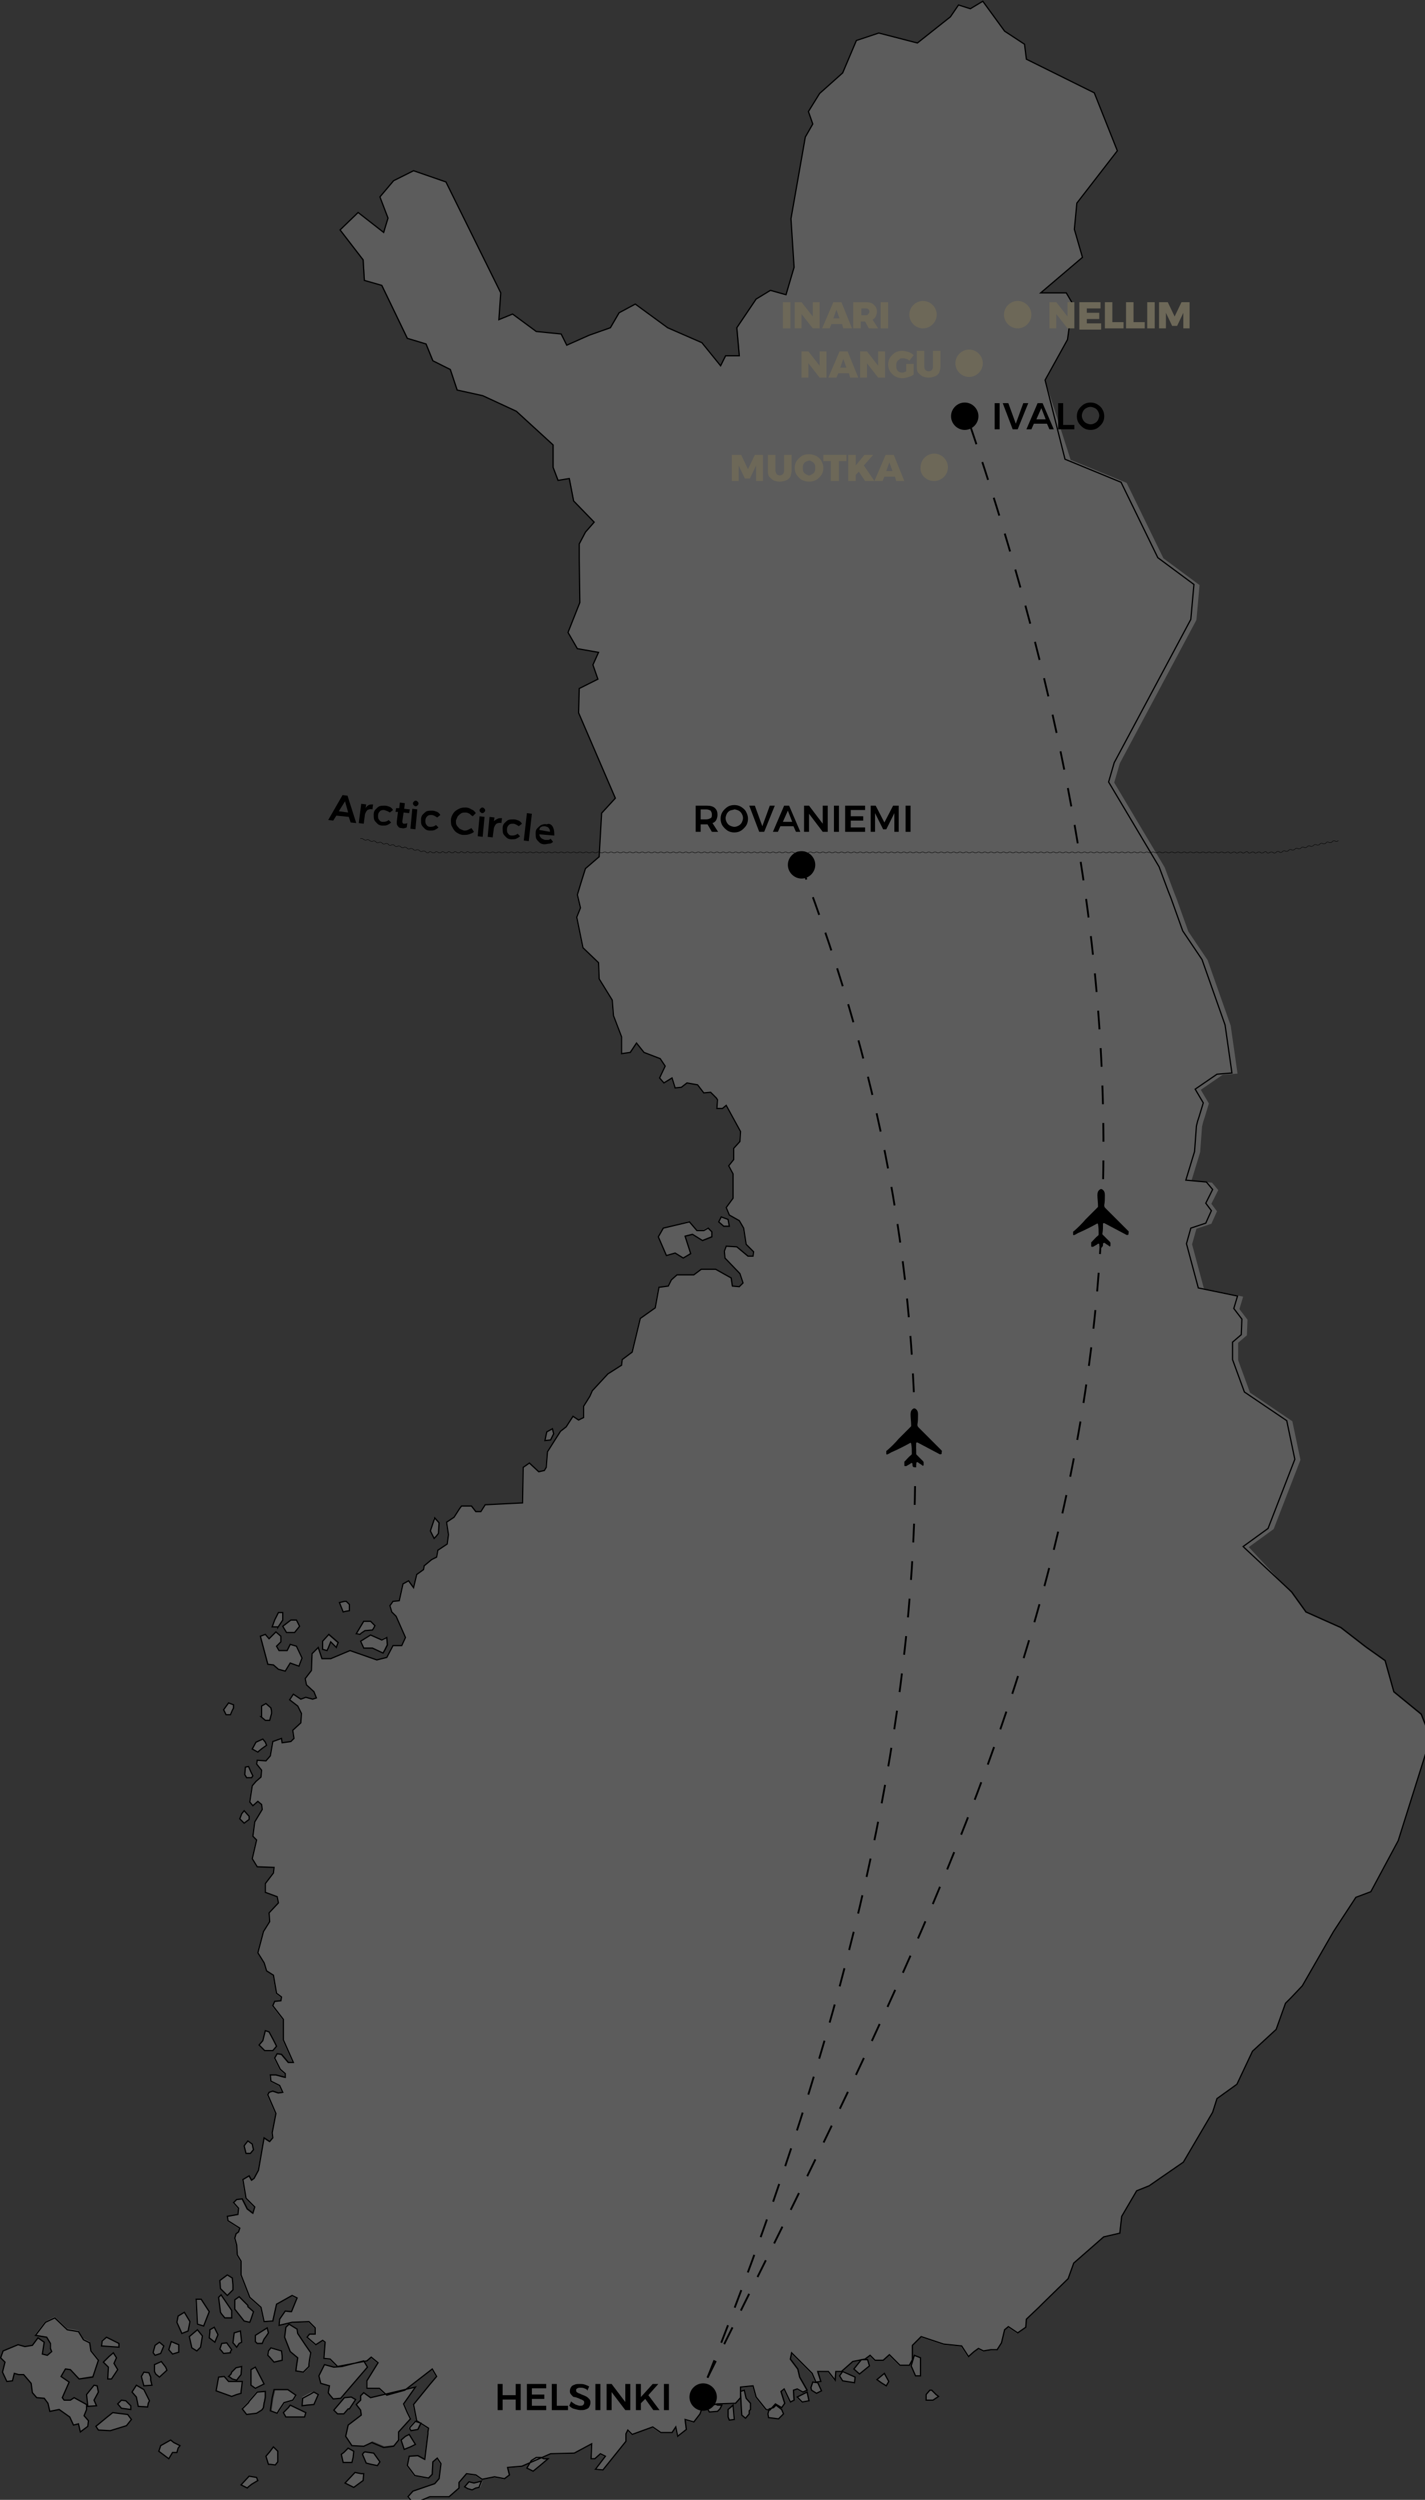 <?xml version="1.0" encoding="UTF-8"?> <!-- Generator: Adobe Illustrator 23.0.1, SVG Export Plug-In . SVG Version: 6.00 Build 0) --> <svg xmlns="http://www.w3.org/2000/svg" xmlns:xlink="http://www.w3.org/1999/xlink" id="Layer_1" x="0px" y="0px" viewBox="0 0 228.8 401.2" style="enable-background:new 0 0 228.8 401.2;" xml:space="preserve"><rect x="0" y="0" width="228.8" height="401.2" fill="#333333" stroke="none"/> <style type="text/css"> .st0{clip-path:url(#SVGID_2_);} .st1{opacity:0.2;clip-path:url(#SVGID_4_);} .st2{clip-path:url(#SVGID_6_);fill:#FFFFFF;} .st3{clip-path:url(#SVGID_8_);fill:none;stroke:#000000;stroke-width:0.2;} .st4{fill:#6D6858;} .st5{clip-path:url(#SVGID_10_);fill:#6D6858;} .st6{clip-path:url(#SVGID_10_);} .st7{clip-path:url(#SVGID_10_);fill:none;stroke:#000000;stroke-width:6.600000e-02;stroke-miterlimit:1;} .st8{clip-path:url(#SVGID_12_);fill:#6D6858;} .st9{clip-path:url(#SVGID_12_);} .st10{clip-path:url(#SVGID_12_);fill:none;stroke:#000000;stroke-width:0.3;stroke-dasharray:3.007,3.007;} .st11{clip-path:url(#SVGID_12_);fill:none;stroke:#000000;stroke-width:0.3;stroke-dasharray:3.015,3.015;} </style> <g> <defs> <rect id="SVGID_1_" width="228.8" height="401.2"></rect> </defs> <clipPath id="SVGID_2_"> <use xlink:href="#SVGID_1_" style="overflow:visible;"></use> </clipPath> <g class="st0"> <defs> <path id="SVGID_3_" d="M76.3,398.5l-0.9-0.2l-0.7,0.8l0.5,0.3l0.7,0.2l0.6-0.3l0.6-0.1l0.4-1L76.3,398.5z M38.7,398.7l1,0.5 l0.2-0.2l0.5-0.4l1-0.6l-0.1-0.2l-0.1-0.3l-1.2-0.1L38.7,398.7z M55.4,398.5l0.6,0.3l0.8,0.4l1.5-1.1l0.1-1.1l-0.4,0l-1-0.1 L55.4,398.5z M85.3,394.9l-0.7,1.2l1,0.5l1.1-0.9l1.3-1.1l-0.7,0l-0.4-0.2l-0.8,0L85.3,394.9z M58.6,393.6l-0.4,0.3l0.6,1.4 l0.8,0.2l1,0.2l0.4-0.6l-1-1.4l-1.4-0.2L58.6,393.6z M55.5,393.4l-0.1,0.1l-0.2,0.1l-0.4,0.3l0.3,1.3l0.6,0l0.8,0l0.2-0.8l0.1-1 l-0.9-0.5L55.5,393.4z M43.3,393.5l-0.6,0.7l0.4,1.3l0.3,0l0.8,0.1l0.4-0.5l0-0.7l0-1l-0.7-0.7L43.3,393.5z M25.8,392.5l-0.3,0.9 l1.6,1.2l0.6-1l0.7,0l0.2-0.7l0.3-0.4l-1-0.5l-0.5-0.4L25.8,392.5z M65.1,391l-0.7,0.6l0.5,1.5l1-0.4l0.2-0.1l0.6-0.3l-1-1.6 L65.1,391z M65.6,389.6l0.1,0.2l0.2,0.3l1.1-0.2l0.4-1l-0.3-0.1l-0.6-0.2L65.6,389.6z M17.1,388l-1.7,1.4l0.4,0.6l1.9,0.1 l2.6-0.8l0.8-1l-0.6-0.8l-2.4-0.3L17.1,388z M46.3,386.4l-0.8,0.8l0.4,0.7l1.3,0l1.7,0l0.2-0.7l-2.5-1.2L46.3,386.4z M117,386.7 l0,1.2l0.2,0.5l0.8-0.1l-0.2-2.2L117,386.7z M124.2,386.4l-0.7,0.2l-0.2,0.8l0.1,0.6l1.6,0.2l0.8-0.8l-0.3-0.7l-0.9-0.7 L124.2,386.4z M113.9,385.8l-0.6,0.5l0.3,0.3l0.3,0.5l1.3-0.1l0.4-0.4l0.3-0.6l-0.7,0l-0.4-0.2H113.9z M18.9,385.8l0.6,0.7 l1.5,0.2l0-0.6l-0.9-0.8l-0.7-0.1L18.9,385.8z M55.3,384.8l-1.7,2l0.6,0.6l0.3,0h0.7l0.7-0.8l0.1,0l0.1,0l1-1.5l-0.7-0.4 L55.3,384.8z M127.9,384.8l0.8,0.8l1.1-0.2l-0.3-1.4L127.9,384.8z M148.7,384.3l0,0.9l1.1,0l0.9-0.6l-0.4-0.3l-0.7-0.7l-0.3,0 L148.7,384.3z M49.8,384l-1.3,0.7l0,1.3l0.8-0.1l1.1-0.1l0.7-1.6l-0.7-0.4L49.8,384z M41.2,383.8l-1.3,1.5l-0.1,0.2l-1,1l0.7,0.9 l1.6-0.1l0.8-0.5l0.1-0.1l0.2-0.3l0.1-0.7l0.1-0.4l0.1-0.6l0-0.9L41.2,383.8z M118.9,383.8l0.1,2.2l0.1,1.6l0.6,0.5l0.6-0.7 l0-0.5l0.2-0.2l0-1l-0.7-0.8l-0.3-1.4L118.9,383.8z M44.2,383.6l-0.3,1.3l-0.3,2.1l1,0.4l0.3-0.5l0.8-1.2l1.4-0.4l0.2-0.3 l0.3-0.5l-1.3-0.9L44.2,383.6z M59.6,384.8l-1.1-0.8l-0.5,0.5l0,0.7l-0.7,0.7l0.7,0.9l0.1,0.8l-2.1,1.6l-0.4,1.8l1,1.5l1.9,0.1 l1.3-0.8l1.9,0.8l1.6-0.2l0.8-1l0-0.3l0-0.9l1.9-2.1l-0.5-1l-0.6-1.4l1.9-2.7L59.6,384.8z M13.9,384.2l0.2,1.9l1.3,0l-0.4-0.9 l0.7-1.3l-0.2-1l-0.5-0.1L13.9,384.2z M21.2,383.8l0.7,0.8l0.3,1.5l1.5,0.1l0.1-0.6l0.2-0.4l-0.8-1.7l-1.2-0.7L21.2,383.8z M130.5,382.3l-0.3,0.9l0.1,0.4l0.8,0.5l0.8-0.4l-0.6-1.3L130.5,382.3z M35.1,381.5l-0.4,2.2l2.5,0.9l0.8-0.3l0.7-0.2l0-0.3 l0.1-0.7l0.1-0.9l-0.9,0l-1.3,0l-0.7-0.8L35.1,381.5z M140.8,381.9l0.7,0.5l0.8,0.5l0.4-0.7l-0.8-1.2L140.8,381.9z M134.8,381.3 l0.5,0.8l1.9,0.3l0.1-0.9l-1.9-1L134.8,381.3z M22.7,381.3l0.4,1.5l1.2,0l-0.2-0.8l0-0.5l-0.3-0.7l-0.8-0.1L22.7,381.3z M40.3,380.4l0,0.7l0,1.8l0.7,0.5l0.6-0.3l0.8-0.4l-1.3-2.8L40.3,380.4z M37.9,380l-0.7,0.7l-0.1,0.3l-0.4,0.4l0.2,0.1l0.4,0.3 l0.7,0.1l0.3-0.4l0.4-0.5l0.1-1.3L37.9,380z M54.9,379.8l-1.3,0.1l-1.5-0.4l-0.9,1.8l0.3,1.2l1.4,0.4l-0.2,1.1l0.2,0.3l0.6,0.7 l1.2-0.1l1.8-2.1l2.5-2.9l-0.6-1L54.9,379.8z M24.9,379.4l0,1.1L25,381l0.6,0.4l1.2-1.1l-0.2-0.5l-0.7-0.9L24.9,379.4z M137.1,380.2l0.9,0.8l1.6-1.3l-0.3-1l-1,0L137.1,380.2z M146.3,379.7l0.7,1.6l0.8,0v-2.9l-0.9-0.3L146.3,379.7z M17.5,378.2 l-0.9,0.9l0.8,0.8l-0.1,1.9l0.6,0l1-1.4l-0.6-1l0.4-0.9l-0.5-0.8L17.5,378.2z M43,377.3l-0.1,0.7l0.3,0.3l0.8,0.7l1.3-0.3l0-0.3 l0-0.4l-0.1-0.8l-1.7-0.5L43,377.3z M35.6,376.1l-0.3,0.9l0.2,0.2l0.4,0.5l1.1-0.1l0.1-0.2l0.2-0.3l-0.8-1.1L35.6,376.1z M27.1,377.1l0.6,0.7l1-0.3l0-1.2l-1.2-0.5L27.1,377.1z M24.9,376.3l-0.3,1.1v0.1l0.3,0.4l0.9-0.2l0.5-1.2l-0.7-0.6L24.9,376.3z M16.3,375.6l-0.1,0.9l2.8,0.2l0-0.6l-2-1L16.3,375.6z M37.6,374.4l-0.2,1.6l0.2,0.2l0.4,0.5l0.4-0.6l0.2-0.1l0.2-0.1l-0.2-1.8 L37.6,374.4z M30.4,375l0.4,1.8l0.8,0.5l0.6-0.6l0.3-1.8l-0.8-1L30.4,375z M41,374.7l0,1l0.3,0.3l0.2,0l0.6,0l0.3-0.6l0.3-0.4 l0.4-0.6l-0.2-0.8L41,374.7z M33.7,373.9l0,0.4l-0.1,0.9l0.9,0.7l0.2-0.5l0.3-0.7l-0.6-1.2L33.7,373.9z M45.9,373.6l-0.2,1.6 l1,2.3l1.2,1l-0.2,1.3l-0.1,0.8l1.2,0.2l0.9-0.9l0-0.3l0.1-0.8l0.2-1.1l-0.9-1.3l-1.2-1.8l-0.1-0.7l-1.3-0.8L45.9,373.6z M7.2,372.6l-1.6,2.1l1.8,0.3l0.6,1l0,0.8l0.2,0.5L7.6,378l-0.8-0.2l0.3-1.9l-1-0.7l-0.9,1.2L4,376.6l-1.1-0.3l-2.4,1l-0.4,1.1 l0.7,0.7l-0.4,1.6l0.7,1.5l0.9-0.1l0.3-1.2l0.7,0.2l0.8,0l1.2,1.4l0.2,1.5l0.7,0.8l1.2,0.1l0.6,0.8L8,387l1.5-0.3l1.7,1.2 l0.6,1.3l0.8-0.2l0.3,1.3l1.2-0.9l0.1-0.9l-0.7-0.8l0.4-1l0-0.8l-2-1.1l-0.6,0.4l-1,0l-0.3-0.4l1.1-2.5l-1.3-1l0.7-1.2l0.8,0.1 l1.4,1.5l2.2-0.4l0.9-2.7l-1.2-1.5l-0.2-1.3l-1-0.5l-0.8-1.3l-1.8-0.3l-2-1.9L7.2,372.6z M28.6,371.8l-0.2,1l0.8,1.8l1-0.5 l0.3-1.5l-0.9-1.5L28.6,371.8z M31.4,369.1l0.2,4l1,0.2l0.9-2.3l-1.3-2L31.4,369.1z M37.7,369.1l0,1.5l1.5,1.9l0.9,0.2l0.2-0.5 l0.4-1.2l-0.9-0.8l0-0.1l0-0.1l-1.4-1.4L37.7,369.1z M35.1,368.6l0.3,2.4l0.2,0.3l0.5,0.6h1.1v-0.5v-0.7l-1.6-2.4L35.1,368.6z M35.3,366l0.1,1.3l0.3,0.3l0.8,0.8l0.9-0.9l0-0.8l-0.1-1.1l-0.8-0.6L35.3,366z M39.4,344l-0.2,0.3l0.3,1.2l0.2,0l0.5,0l0.5-0.6 l-0.1-0.4l-0.1-0.5l-0.7-0.5L39.4,344z M42.2,327.5l-0.6,0.7l0.9,0.9l0.4,0l0.9,0l0.6-0.7l-0.5-1l-0.7-1.3l-0.6-0.2L42.2,327.5z M38.8,291.1l-0.3,0.8l0.2,0.2l0.5,0.5L40,292l0-0.2l0-0.3l-0.8-0.9L38.8,291.1z M39.4,283.6l-0.1,1.2l0.3,0.5l0.2,0l0.6,0 l0.2-0.4l-0.3-0.6l-0.4-0.9L39.4,283.6z M41.1,279.7l-0.6,1.1l0.9,0.5l0.2-0.2l0.5-0.4l0.7-0.5l-0.2-0.5l-0.3-0.6L41.1,279.7z M41.9,273.8v1.7l0.7,0.6l0.2,0l0.5,0l0.3-1.1l-0.1-0.4l-0.1-0.5l-0.8-0.7L41.9,273.8z M36,274.4l0.4,0.8h0.2h0.5l0.3-0.7l0-0.4 l0-0.5l-0.8-0.3L36,274.4z M57.8,263.4l0.5,1.1l0.4,0l1,0l1.7,0.8l0.3-0.6l0.4-0.8l-0.1-1.2l-0.8,0.4l-1.7-0.7L57.8,263.4z M51.8,263.4v1.3l0.7,0.2l0.2-0.4l0.4-0.9l0.9,0.9l0.1-0.3l0.1-0.5l-1.5-1.3L51.8,263.4z M43.3,263l-0.6-0.7l-0.8,0.3l1.2,4.5 l0.9,0.1l0.8,0.7l1.1,0.3l0.8-1.3l1.4,0.5l0.5-1.3l-0.9-1.9l-1-0.3l-0.5,1l-0.4,0l-0.9,0l-0.4-0.7l0.3-0.3l0.4-0.4l0-0.9 l-0.8-0.7L43.3,263z M58.4,260.3l-1.2,2l0.6,0.1l0.2-0.2l0.6-0.5l1.2-0.1l0.2-0.3l0.2-0.4l-0.7-0.7H58.4z M45.4,261l0.6,1h0.4 h0.9l0.8-1l-0.2-0.4l-0.3-0.6l-0.9,0L45.4,261z M44,260.1l-0.4,1.1h0.3h0.7l0.8-1.2l0-0.5l0-0.7l-0.7,0L44,260.1z M55.3,257 l-0.8,0.2l0.6,1.5l0.4-0.1l0.6-0.1l0-1l-0.5-0.5L55.3,257z M69.6,244.2l-0.5,1.5l0.6,1.2l0.3-0.3l0.4-0.5l0.1-1.7l-0.9-0.8 L69.6,244.2z M87.8,229.8l-0.1,0.4l-0.2,1l0.9-0.1l0.2-0.4l0.3-0.6l-0.2-0.8L87.8,229.8z M106.5,197.1l-0.8,1.4l1.3,3l1.4-0.4 l1.3,0.8l1.1-0.8l-0.9-2.8l1.2-0.3l1.6,1l1.5-0.6l0-0.8l-0.6-0.6l-0.7,0.4l-1.1,0l-1.2-1.4L106.5,197.1z M115.4,196l0.8,0.7h0.9 l-0.2-1l-1.1-0.4L115.4,196z M155.8,1.4l-1.9-0.6l-1.3,1.9l-5.3,4.2l-6.2-1.6l-3.6,1.2l-2.2,5.2l-3.7,3.3l-1.8,2.9l0.7,2 l-1.2,2.1l-2.3,13.1l0.5,7.8l-1.2,4.4l-2.5-0.7l-2.3,1.4l-3.1,4.6l0.4,4.5l-2.2,0l-0.8,1.6l-3-3.7l-5.5-2.4l-5.2-3.8l-2.6,1.4 l-1.4,2.4l-3.4,1.2L91,55.4l-0.9-1.8l-4-0.4l-3.8-2.8l-2.2,0.9l0.3-4.3l-8.8-17.8l-5.2-1.8L63.2,29l-2.2,2.6l1.3,3.4l-0.6,2.3 l-4.1-3.2l-2.9,2.8l3.7,4.8l0.2,3.3l2.8,0.8l4.1,8.5l3,0.9l1.1,2.7l2.8,1.4l1.1,3.3l4.1,0.9l5.4,2.5l5.9,5.4l0,3.6l0.8,2.1 l1.8-0.3l0.7,3.6l3.3,3.4l-1.4,1.6L93,87.3l0,2.3l0.1,7.1l-1.9,4.8l1.5,2.6l3.4,0.6l-0.9,2L96,109l-3,1.5l-0.1,3.9l5.9,13.7 l-2.2,2.4l-0.4,7l-2.2,1.9l-0.6,1.9l-0.8,2.3l0.5,2.1l-0.6,1.5l1,4.9l2.5,2.4l0.1,2.6l2.1,3.4l0.2,2.5l1.3,3.4l0,2.7l1.4-0.2 l1-1.5l1.2,1.5l2.6,1l0.8,1.2l-0.9,1.9l0.7,0.8l1.3-0.8l0.5,1.6l1-0.1l0.9-0.7l1.7,0.3l1,1.3l1.1-0.1l0.4,0.4l0.5,0.5 c0.1,0.1,0.2,0.2,0.2,0.3l-0.1,1.4l0.9,0l0.6-0.5l2.3,4.2l-0.1,1.6l-1,1.1l0,1.8l-0.8,1l0.7,1.3l0,3.9l-1.1,1.5l0.5,1.2l1.6,0.9 l0.7,1.2l0.4,2.6l1.2,1.2l-0.1,0.7l-0.8,0l-1.8-1.5l-1.7-0.1l-0.3,0.8l0.1,1.1l2.4,2.5l0.5,1.5l-0.6,0.6l-1.1-0.1l-0.2-1.3 l-2.5-1.4l-2.3,0l-1.2,0.9l-2.7,0l-0.9,0.8l-0.5,1l-1.5,0.2l-0.6,3.3l-2.4,1.7l-1.3,5.4l-1.6,1.2l-0.1,0.9l-2.2,1.4l-2.5,2.7 l-0.4,0.9l-1,1.6l0,1.8l-0.8,0.4l-0.9-0.6l-1.1,1.7l-0.9,0.7l-0.9,1.4l-1.2,1.9l-0.2,2.5l-0.3,0.5l-0.9,0.2l-1.5-1.4l-1,0.7 l-0.1,5.7l-6,0.3l-0.7,1.1l-0.8,0l-0.7-0.9l-1.6,0l-0.3,0.4l-0.9,1.4l-1.2,0.8l0.3,2l-0.2,1.5l-1.5,1l-0.2,1.1l-0.8,0.4l-1.2,1 l-0.1,0.6l-1.1,0.8l-0.5,2.1l-0.8-1.1l-0.9,0.5l-0.6,2.7l-1,0.1l-0.5,0.7l0.3,1l0.7,0.7l1.5,3.4l-0.6,1.3l-1.4,0l-1,1.9l-1.6,0.4 l-4.3-1.5l-3.1,1.3l-1.4,0l-0.6-1.8l-1,1l-0.1,2.7l-1,1.3l0.2,1l1.2,1.1l0.4,1l-0.6,0.2l-1.1-0.3l-0.8,0.3l-1.2-0.8l-0.6,0.9 l1.3,1l0.6,1.2l-0.1,1.5l-1.3,1.2l0.2,1.3l-0.5,0.5l-1.4,0.2l-0.1-0.7l-1.4,0.5l-0.4,2.3l-0.7,0.8l-1.4-0.1l-0.1,0.6l0.8,1 l-0.1,1.1l-0.8,0.7l-0.6,0.7l-0.4,2.6l0.5,0.6l0.8-0.7l0.6,0.5l0.1,0.8l-1.2,2l-0.3,2.3l0.6,0.6l-0.7,3l0.8,1.3l2.7,0.1l-0.1,0.9 l-1.3,1.7l0,1.4l1.9,0.7l0.2,1l-1.5,1.6l0.1,1.4l-1,1.6l-0.9,3.4l1,1.6l0.1,0.3l0.3,1l1.1,0.7l0.5,3l0.8,0.6l-0.1,0.6l-1,0.1 l-0.3,0.7l1.7,2.2l0,3.3l1.6,3.6l-0.8,0l-1.1-1.3l-0.7-0.1l-0.4,0.7l0.9,1.8l0.8,0.7l0,0.6l-1.5-0.4l-0.9,0l0.1,1l1.4,0.7 l0.5,1.1l-0.7,0.1l-0.9-0.3l-0.6,0.2l-0.2,0.4l1.3,3l-0.6,3.1l0.1,0.8l-0.5,0.6l-0.9-0.6l-0.9,5.2l-0.7,1.3l-0.4,0.3l-0.4-0.7 l-1,0.6l0.5,3l1.4,1.4l-0.3,1l-0.9-0.7l-0.8-1.6l-0.9,0.1l-0.5,0.5l0.8,0.9l-0.1,1l-1.7,0.3l0.1,0.7l1.9,1.2l-0.2,0.6l-0.4,0.3 l-0.2,0.7l0.3,1.1l0.1,1.6l0.6,1l0,2.2l1.4,3.6l1.8,1.6l0.5,2.3l1.4-0.1l0.6-2.7l2.5-1.4l0.8,0.4l-0.9,2.2l-1-0.1l-0.9,1.3 l-0.1,1l2.1-0.5l2.7-0.1l1,1l0,1l-0.9,0l-0.4,0.5l1.4,1.2l1.1-0.7l0.4,0.3l-0.2,2.6l1,0.1l1.2,1.2l4.7-0.9l0.7-0.6l1.1,0.9 l-1.8,2.9l0,1.2l2,0l1.2,1.1l2.9-0.8l4.4-3.4l0.7,1.2l-1.1,1.3l-2.6,3.2l0.5,2.6l0.8,0.5l1.1,0.7l-0.1,0.6l0,0.3l-0.5,4.1 l-1.1-0.6l-1.4,0.1l-0.3,1.5l1.2,1.6l2.2,0.4l0.6-0.6l0.1-2l0.7-0.6l0.6,0.9l-0.3,2.4l-0.7,0.8l-3.5,1.2l-0.8,0.9l0.9,1.1 l2.6-1.1l3.1,0l1.6-1.4l0-0.9l1.2-1.4l1.5,0.2l1,0.7l2-0.4l1.6,0.3l0.8-0.6l-0.3-1.2l2.3-0.2l4.6-2l3.8-0.1l2.8-1.5l-0.1,2.4 l0.6,0l0.9-0.8l0.8,0.4l-1.6,2.1l1.2,0.1l3.7-4.6l0-1.2l0.3-0.6l0.7,0.7l3.3-1.2l1.3,0.9l1.8,0l0.6-0.9l0.3,1.5l1.4-1.1l-0.2-1.6 l1.4,0.4l1-1.3l0.3-0.9l0.7-0.2l1.7-0.5l3-0.1l0.8-0.9l0-1.7l2-0.2l0.5,1.8l1.6,2l0.6,0.1l0.9-1l1,0.6l0.5-0.7l-0.6-1.9l0.5-0.4 l1,2.1l0.6-0.3l-0.1-1.6l0.6-0.2l0.9,0.5l0.7-0.3l-1.2-2.1l-0.3-1.3l-1.2-1.6l0.2-1l1.9,1.9l1.4,1.4l0.6,1.4l0.8-0.1l-0.5-1.6 l1.7,0l1.1,1.4l0.1-1.4l0.9,0l1.7-1.5l0.1-0.1l2-0.4l0.8-0.6l0.8,0.8l1.3,0l1-0.9l1.7,1.7l1.5,0l0.5-0.9l0-2.3l1.4-1.4l3.6,1.2 l2.9,0.3l1.1,1.7l0.9-0.8l0.7-0.5l0.8,0.4l1.2-0.2l1,0l0.7-1.1l0.5-2.1l0.6-0.5l1.5,1l1.3-0.9l0.1-1.3l2-1.9l0.7-0.7l4-3.9 l0.9-2.5l4.8-4.2l2.6-0.6l0.3-2.7l2.4-4.1l2-0.8l5.5-3.8l4.7-8l0.7-2.2l3.2-2.3l2.5-5.3l3.8-3.5l1.5-4.2l0.4-0.4l0.5-0.5l1.8-1.9 l5-8.7l3.6-5.5l2.4-0.9l4.4-8.2l5.2-16.5l-1.5-3.8l-4.4-3.6l-1.4-5l-3.1-2.2l-4-3.1l-5.6-2.5l-2.3-3.2l-6.6-7.1l0,0l-0.2-0.2 l4-2.9l4.3-11.1l-1.3-6.2l-6.8-4.6l-1.9-5.2l0-2.8l1.4-1.2l0.1-2.5l-1.3-1.7l0.6-2l-6.3-1.3l-1.9-7.1l0.7-2.5l2.4-0.8l0.9-2 l-0.9-1.2l1.1-2.2l-1-1.2l-3.3-0.3l1.4-4.6l0.3-4.1l0.2-0.8l0.2-0.6l0.7-2.3l-1.3-2.2l3.5-2.4l2.4-0.2l-1.1-7.7l-3.7-10.5 l-3.1-4.6l-1.9-5.3l-0.4-1v0l-1.5-4l-8.1-13.6l0.9-3.1l12.3-23l0.5-5.6l-5.8-4.3l-5.9-12.1l-9-3.7L167.8,61l3.6-6.5l0.8-5.8 l-1-1.7l-4.1,0l6.7-5.7l-1.3-4.5l0.4-4.2l6.5-8.4l-3.7-9.3l-10.9-5.4l-0.3-2.4L161.3,5l-3.5-4.8L155.8,1.4z"></path> </defs> <clipPath id="SVGID_4_"> <use xlink:href="#SVGID_3_" style="overflow:visible;"></use> </clipPath> <g class="st1"> <g> <defs> <rect id="SVGID_5_" x="-39.1" y="-17.3" width="289.4" height="438.2"></rect> </defs> <clipPath id="SVGID_6_"> <use xlink:href="#SVGID_5_" style="overflow:visible;"></use> </clipPath> <rect x="-30.1" y="-10.3" class="st2" width="271.4" height="430.2"></rect> </g> </g> </g> <g class="st0"> <defs> <rect id="SVGID_7_" width="228.8" height="401.2"></rect> </defs> <clipPath id="SVGID_8_"> <use xlink:href="#SVGID_7_" style="overflow:visible;"></use> </clipPath> <path class="st3" d="M199.8,248.4l-0.2-0.2l4-2.9l4.3-11.1l-1.3-6.2l-6.8-4.6l-1.9-5.2l0-2.8l1.4-1.2l0.1-2.5l-1.3-1.7l0.6-2 l-6.3-1.3l-1.9-7.1l0.7-2.5l2.4-0.8l0.9-2l-0.9-1.2l1.1-2.2l-1-1.2l-3.3-0.3l1.4-4.6l0.3-4.1l0.2-0.8l0.2-0.6l0.7-2.3l-1.3-2.2 l3.5-2.4l2.4-0.2l-1.1-7.7l-3.7-10.5l-3.1-4.6l-1.9-5.3l-0.4-1v0l-1.5-4l-8.1-13.6l0.9-3.1l12.3-23l0.5-5.6l-5.8-4.3l-5.9-12.1 l-9-3.7L167.8,61l3.6-6.5l0.8-5.8l-1-1.7l-4.1,0l6.7-5.7l-1.3-4.5l0.4-4.2l6.5-8.4l-3.7-9.3l-10.9-5.4l-0.3-2.4L161.3,5l-3.5-4.8 l-2,1.2l-1.9-0.6l-1.3,1.9l-5.3,4.2l-6.2-1.6l-3.6,1.2l-2.2,5.2l-3.7,3.3l-1.8,2.9l0.7,2l-1.2,2.1l-2.3,13.1l0.5,7.8l-1.3,4.4 l-2.5-0.7l-2.3,1.4l-3.1,4.6l0.4,4.5l-2.2,0l-0.8,1.6l-3-3.7l-5.5-2.4l-5.2-3.8l-2.6,1.4l-1.4,2.4l-3.4,1.2L91,55.4l-0.9-1.8 l-4-0.4l-3.8-2.8l-2.2,0.9l0.3-4.3l-8.8-17.8l-5.2-1.8L63.2,29l-2.2,2.6l1.3,3.4l-0.7,2.3l-4.1-3.2l-2.9,2.8l3.7,4.8l0.2,3.3 l2.8,0.8l4.1,8.5l3,0.9l1.1,2.7l2.8,1.4l1.1,3.3l4.1,0.9l5.4,2.5l5.9,5.4l0,3.6l0.8,2.1l1.8-0.3l0.7,3.6l3.3,3.4l-1.4,1.6L93,87.3 l0,2.3l0.1,7.1l-1.9,4.8l1.5,2.6l3.4,0.6l-0.9,2L96,109l-3,1.5l-0.1,3.9l5.9,13.7l-2.2,2.4l-0.4,7l-2.2,1.9l-0.6,1.9l-0.7,2.3 l0.5,2.1l-0.6,1.5l1,4.9l2.5,2.4l0.1,2.6l2.1,3.4l0.2,2.5l1.3,3.4l0,2.7l1.4-0.2l1-1.5l1.2,1.5l2.6,1l0.8,1.2l-0.9,1.9l0.7,0.8 l1.3-0.8l0.5,1.6l1-0.1l0.9-0.7l1.7,0.3l1,1.3l1.1-0.1l0.4,0.4l0.5,0.5c0.1,0.1,0.1,0.2,0.2,0.3l-0.1,1.4l0.9,0l0.6-0.5l2.3,4.2 l-0.1,1.6l-1,1.1l0,1.8l-0.8,1l0.7,1.3l0,3.9l-1.1,1.5l0.5,1.2l1.6,0.9l0.7,1.2l0.4,2.6l1.2,1.2l-0.1,0.7l-0.8,0l-1.8-1.5 l-1.7-0.1l-0.3,0.8l0.1,1.1l2.4,2.5l0.5,1.5l-0.6,0.6l-1.1-0.1l-0.2-1.3l-2.5-1.4l-2.3,0l-1.2,0.9l-2.7,0l-0.9,0.8l-0.5,1 l-1.5,0.2l-0.6,3.3l-2.4,1.7l-1.3,5.4l-1.6,1.2l-0.1,0.9l-2.2,1.4l-2.5,2.7l-0.4,0.9l-1,1.6l0,1.8l-0.8,0.4l-0.9-0.6l-1.1,1.7 l-0.9,0.7l-0.9,1.4l-1.2,1.9l-0.2,2.5l-0.3,0.5l-0.9,0.2l-1.5-1.4l-1,0.7l-0.1,5.7l-6,0.3l-0.7,1.1l-0.8,0l-0.7-0.9l-1.6,0 l-0.3,0.4l-0.9,1.4l-1.2,0.8l0.3,2l-0.2,1.5l-1.5,1l-0.2,1.1l-0.8,0.4l-1.2,1l-0.1,0.6l-1.1,0.8l-0.5,2.1l-0.8-1.1l-0.9,0.5 l-0.6,2.7l-1,0.1l-0.5,0.7l0.3,1l0.7,0.7l1.5,3.4l-0.6,1.3l-1.4,0l-1,1.9l-1.6,0.4l-4.3-1.5l-3.1,1.3l-1.4,0l-0.6-1.8l-1,1 l-0.1,2.7l-1,1.3l0.2,1l1.2,1.1l0.4,1l-0.6,0.2l-1.1-0.3l-0.8,0.3l-1.2-0.8l-0.6,0.9l1.3,1l0.6,1.2l-0.1,1.5l-1.3,1.2l0.2,1.3 l-0.5,0.5l-1.4,0.2l-0.1-0.7l-1.4,0.5l-0.4,2.3l-0.7,0.8l-1.4-0.1l-0.1,0.6l0.8,1l-0.1,1.1l-0.8,0.7l-0.6,0.7l-0.4,2.6l0.5,0.6 l0.8-0.7l0.6,0.5l0.1,0.8l-1.2,2l-0.3,2.3l0.6,0.6l-0.7,3l0.8,1.3l2.7,0.1l-0.1,0.9l-1.3,1.7l0,1.4l1.9,0.7l0.2,1l-1.5,1.6 l0.1,1.4l-1,1.6l-0.9,3.4l1,1.6l0.1,0.3l0.3,1l1.1,0.7l0.5,2.9l0.8,0.6l-0.1,0.6l-1,0.1l-0.3,0.7l1.7,2.2l0,3.3l1.6,3.6l-0.8,0 l-1.1-1.3l-0.7-0.1l-0.4,0.7l0.9,1.8l0.8,0.7l0,0.6l-1.5-0.4l-0.9,0l0.1,1l1.4,0.7l0.5,1.1l-0.7,0.1l-0.9-0.3l-0.6,0.2l-0.2,0.4 l1.3,3l-0.6,3.1l0.1,0.8l-0.5,0.6l-0.9-0.6l-0.9,5.2l-0.7,1.3l-0.4,0.3l-0.4-0.7l-1,0.6l0.5,3l1.4,1.4l-0.3,1l-0.9-0.7l-0.8-1.6 l-0.9,0.1l-0.5,0.5l0.8,0.9l-0.1,1l-1.7,0.3l0.1,0.7l1.9,1.2l-0.2,0.6l-0.4,0.3l-0.2,0.7l0.3,1.1l0.1,1.6l0.6,1l0,2.2l1.4,3.6 l1.8,1.6l0.5,2.3l1.4-0.1l0.6-2.7l2.5-1.4l0.8,0.4l-0.9,2.2l-1-0.1l-0.9,1.3l-0.1,1l2.1-0.5l2.7-0.1l1,1l0,1l-0.9,0l-0.4,0.5 l1.4,1.2l1.1-0.7l0.4,0.3l-0.2,2.6l1,0.1l1.2,1.2l4.7-0.9l0.7-0.6l1.1,0.9l-1.8,2.9l0,1.2l2,0l1.2,1.1l2.9-0.8l4.4-3.4l0.7,1.2 l-1.1,1.3l-2.6,3.2l0.5,2.6l0.8,0.5l1.1,0.7l-0.1,0.6l0,0.3l-0.5,4.1l-1.1-0.6l-1.4,0.1l-0.3,1.5l1.2,1.6l2.2,0.4l0.6-0.6l0.1-2 l0.7-0.6l0.6,0.9l-0.3,2.4l-0.7,0.8l-3.5,1.2l-0.8,0.9l0.9,1.1l2.6-1.1l3.1,0l1.6-1.4l0-0.9l1.2-1.4l1.5,0.2l1,0.7l2-0.4l1.6,0.3 l0.8-0.6l-0.3-1.2l2.3-0.2l4.6-2l3.8-0.1l2.8-1.5l-0.1,2.4l0.6,0l0.9-0.8l0.8,0.4l-1.6,2.1l1.2,0.1l3.7-4.6l0-1.2l0.3-0.6l0.7,0.7 l3.3-1.2l1.3,0.9l1.8,0l0.6-0.9l0.3,1.5l1.4-1.1l-0.2-1.6l1.4,0.4l1-1.3l0.3-0.9l0.7-0.2l1.7-0.5l3-0.1l0.8-0.9l0-1.7l2-0.2 l0.5,1.8l1.6,2l0.6,0.1l0.9-1l1,0.6l0.5-0.7l-0.6-1.9l0.5-0.4l1,2.1l0.6-0.3l-0.1-1.6l0.6-0.2l0.9,0.5l0.7-0.3l-1.2-2.1l-0.3-1.3 l-1.2-1.6l0.2-1l1.9,1.9l1.4,1.4l0.6,1.4l0.8-0.1l-0.5-1.6l1.7,0l1.1,1.4l0.1-1.4l0.9,0l1.7-1.5l0.1-0.1l2-0.4l0.8-0.6l0.8,0.8 l1.3,0l1-0.9l1.7,1.7l1.5,0l0.5-0.9l0-2.3l1.4-1.4l3.6,1.2l2.9,0.3l1.1,1.7l0.9-0.8l0.7-0.5l0.8,0.4l1.2-0.2l1,0l0.7-1.1l0.5-2.1 l0.6-0.5l1.5,1l1.3-0.9l0.1-1.3l2-1.9l0.7-0.7l4-3.9l0.9-2.5l4.8-4.2l2.6-0.6l0.3-2.7l2.4-4.1l2-0.8l5.5-3.8l4.7-8l0.7-2.2 l3.2-2.3l2.5-5.3l3.8-3.5l1.5-4.2l0.4-0.4l0.5-0.5l1.8-1.9l5-8.7l3.6-5.5l2.4-0.9l4.4-8.2l5.2-16.5l-1.5-3.8l-4.4-3.6l-1.4-5 l-3.1-2.2l-4-3.1l-5.6-2.5l-2.3-3.2L199.8,248.4 M148.7,384.3l0,0.9l1.1,0l0.9-0.6l-0.4-0.3l-0.7-0.7l-0.3,0L148.7,384.3z M146.8,378l-0.5,1.7l0.7,1.6l0.8,0v-2.9L146.8,378z M142,380.9l-1.2,1l0.7,0.5l0.8,0.5l0.4-0.7L142,380.9z M137.1,380.2l0.9,0.8 l1.6-1.3l-0.3-1l-1,0L137.1,380.2z M135.3,380.6l-0.5,0.7l0.5,0.8l1.9,0.3l0.1-0.9L135.3,380.6z M130.5,382.3l-0.3,0.9l0.1,0.4 l0.8,0.5l0.8-0.4l-0.6-1.3L130.5,382.3z M129.6,383.9l-1.6,0.8l0.8,0.8l1.1-0.2L129.6,383.9z M123.5,386.6l-0.2,0.8l0.1,0.6 l1.6,0.2l0.8-0.8l-0.3-0.7l-0.9-0.7l-0.4,0.4L123.5,386.6z M119.5,383.6l-0.6,0.2l0.1,2.2l0.1,1.6l0.6,0.5l0.6-0.7l0-0.5l0.2-0.2 l0-1l-0.7-0.8L119.5,383.6z M117.7,386l-0.8,0.7l0,1.2l0.2,0.5l0.8-0.1L117.7,386z M113.9,385.8l-0.6,0.5l0.3,0.3l0.3,0.5l1.3-0.1 l0.4-0.4l0.3-0.6l-0.7,0l-0.4-0.2H113.9z M85.3,394.9l-0.7,1.2l1,0.5l1.1-0.9l1.3-1.1l-0.7,0l-0.4-0.2l-0.8,0L85.3,394.9z M75.3,398.3l-0.7,0.8l0.5,0.3l0.7,0.2l0.6-0.3l0.5-0.1l0.4-1l-1.2,0.3L75.3,398.3z M65.1,391l-0.7,0.6l0.5,1.5l1-0.4l0.2-0.1 l0.6-0.3l-1-1.6L65.1,391z M65.8,389.8l0.2,0.3l1.1-0.2l0.5-1l-0.3-0.1l-0.6-0.2l-0.9,1L65.8,389.8z M59.7,392l1.9,0.8l1.6-0.2 l0.8-1l0-0.4l0-0.9l1.9-2.1l-0.5-1l-0.6-1.4l1.9-2.7l-7.2,1.7l-1.1-0.8l-0.5,0.5l0,0.7l-0.7,0.7l0.7,0.9l0.1,0.8l-2.1,1.6 l-0.4,1.8l1,1.5l1.9,0.1L59.7,392z M58.2,393.9l0.6,1.4l0.8,0.2l1,0.2l0.4-0.6l-1-1.4l-1.4-0.2l-0.2,0.1L58.2,393.9z M57,396.8 l-1.6,1.7l0.6,0.3l0.8,0.4l1.5-1.1l0.1-1.1l-0.4,0L57,396.8z M55.2,393.6l-0.4,0.3l0.3,1.3l0.6,0l0.8,0l0.2-0.8l0.1-1l-0.9-0.5 l-0.4,0.4l-0.1,0.1L55.2,393.6z M55.3,384.8l-1.7,2l0.6,0.6l0.3,0h0.7l0.7-0.8l0.1,0l0.1,0l1-1.5l-0.7-0.4L55.3,384.8z M52.1,379.5l-0.9,1.8l0.3,1.2l1.4,0.4l-0.2,1.1l0.2,0.3l0.6,0.7l1.2-0.1l1.8-2.1l2.5-2.9l-0.6-1l-3.5,0.9l-1.3,0.1L52.1,379.5z M48.5,386.1l0.8-0.1l1.1-0.1l0.7-1.6l-0.7-0.4l-0.5,0.3l-1.3,0.7L48.5,386.1z M46.6,377.4l1.2,1l-0.2,1.3l-0.1,0.8l1.2,0.2 l0.9-0.9l0-0.3l0.1-0.8l0.2-1.1l-0.9-1.3l-1.2-1.8l-0.1-0.7l-1.3-0.8l-0.5,0.5l-0.2,1.6L46.6,377.4z M46.3,386.4l-0.8,0.8l0.4,0.7 l1.3,0l1.7,0l0.2-0.7l-2.5-1.2L46.3,386.4z M44.5,387.3l0.3-0.5l0.8-1.2l1.4-0.4l0.2-0.3l0.3-0.5l-1.3-0.9l-2.2,0l-0.3,1.3 l-0.3,2.1L44.5,387.3z M44,379.1l1.3-0.3l0-0.3l0-0.4l-0.1-0.8l-1.7-0.5l-0.4,0.5l-0.1,0.7l0.3,0.3L44,379.1z M43.3,393.5 l-0.6,0.7l0.4,1.3l0.3,0l0.8,0.1l0.4-0.5l0-0.7l0-1l-0.7-0.7L43.3,393.5z M42.4,375.4l0.3-0.4l0.4-0.6l-0.2-0.8l-1.9,1.2l0,1 l0.3,0.3l0.2,0l0.6,0L42.4,375.4z M37.2,380.7l-0.1,0.3l-0.4,0.4l0.2,0.1l0.4,0.3l0.7,0.2l0.3-0.4l0.4-0.5l0.1-1.3l-0.9,0.2 L37.2,380.7z M37,377.4l0.2-0.3l-0.8-1.1l-0.8,0.1l-0.3,0.9l0.2,0.2l0.4,0.5l1.1-0.1L37,377.4z M37.6,374.4l-0.2,1.6l0.2,0.2 l0.4,0.5l0.4-0.6l0.2-0.1l0.2-0.1l-0.2-1.8L37.6,374.4z M37.7,369.1l0,1.5l1.5,1.9l0.9,0.2l0.2-0.5l0.4-1.2l-0.9-0.8l0-0.1l0-0.1 l-1.4-1.4L37.7,369.1z M41,379.9l-0.7,0.4l0,0.7l0,1.8l0.7,0.5l0.6-0.3l0.8-0.4L41,379.9z M41.2,387.3l0.8-0.5l0.1-0.1l0.2-0.3 l0.1-0.7l0.1-0.4l0.1-0.6l0-0.9l-1.3,0.1l-1.3,1.5l-0.1,0.2l-1,1l0.7,0.9L41.2,387.3z M40,397.4l-1.3,1.4l1,0.5l0.2-0.2l0.5-0.4 l1-0.6l-0.1-0.2l-0.1-0.3L40,397.4z M35.1,381.5l-0.4,2.2l2.5,0.9l0.8-0.3l0.7-0.2l0-0.3l0.1-0.7l0.1-0.9l-0.9,0l-1.3,0l-0.7-0.8 L35.1,381.5z M31.7,373.9l-1.3,1.1l0.4,1.8l0.8,0.5l0.6-0.6l0.3-1.8L31.7,373.9z M25.8,392.5l-0.3,0.9l1.6,1.2l0.6-1l0.7,0 l0.2-0.7l0.3-0.4l-1-0.5l-0.5-0.4L25.8,392.5z M17.1,388l-1.7,1.4l0.4,0.6l1.9,0.1l2.6-0.8l0.8-1l-0.6-0.8l-2.4-0.3L17.1,388z M18.9,380.3l-0.6-1l0.4-0.9l-0.5-0.8l-0.7,0.6l-0.9,0.9l0.8,0.8l-0.1,1.9l0.6,0L18.9,380.3z M15.5,386.1l-0.4-0.9l0.7-1.3l-0.2-1 l-0.5-0.1l-1.2,1.5l0.2,1.9L15.5,386.1z M14.9,381.5l0.9-2.7l-1.2-1.5l-0.2-1.3l-1-0.5l-0.8-1.3l-1.8-0.3l-2-1.9l-1.5,0.7 l-1.6,2.1l1.8,0.3l0.6,1l0,0.8l0.2,0.5L7.6,378l-0.8-0.2l0.3-1.9l-1-0.7l-0.9,1.2L4,376.6l-1.1-0.3l-2.4,1l-0.4,1.1l0.7,0.7 l-0.4,1.6l0.7,1.5l0.9-0.1l0.3-1.2l0.7,0.2l0.8,0l1.2,1.4l0.2,1.5l0.7,0.8l1.2,0.1l0.6,0.8L8,387l1.5-0.3l1.7,1.2l0.6,1.3l0.8-0.2 l0.3,1.3l1.2-0.9l0.1-0.9l-0.7-0.8l0.4-1l0-0.8l-2-1.1l-0.6,0.4l-1,0l-0.3-0.4l1.1-2.5l-1.3-0.9l0.7-1.2l0.8,0.1l1.4,1.5 L14.9,381.5z M16.3,376.5l2.8,0.2l0-0.6l-2-1l-0.7,0.6L16.3,376.5z M19.5,386.5l1.5,0.2l0-0.6l-0.8-0.8l-0.7-0.1l-0.6,0.6 L19.5,386.5z M23.1,383.5l-1.2-0.7l-0.7,1.1l0.7,0.8l0.3,1.5l1.5,0.1l0.1-0.6l0.2-0.4L23.1,383.5z M24.4,382.8l-0.2-0.8l0-0.5 l-0.3-0.7l-0.8-0.1l-0.4,0.7l0.4,1.5L24.4,382.8z M25.8,377.7l0.5-1.2l-0.7-0.6l-0.7,0.5l-0.3,1.1v0.1l0.3,0.4L25.8,377.7z M25.6,381.5l1.2-1.1l-0.2-0.5l-0.7-0.9l-1.1,0.5l0,1.1L25,381L25.6,381.5z M28.7,376.3l-1.2-0.5l-0.4,1.3l0.6,0.7l1-0.3 L28.7,376.3z M30.2,374.1l0.3-1.5l-0.9-1.5l-1,0.6l-0.2,1l0.8,1.8L30.2,374.1z M32.7,373.3l0.9-2.3l-1.3-2l-0.8,0l0.2,4 L32.7,373.3z M34.7,375.4l0.3-0.7l-0.6-1.2l-0.7,0.4l0,0.4l-0.1,0.9l0.9,0.7L34.7,375.4z M35.5,368.3l-0.4,0.4l0.3,2.4l0.2,0.3 l0.5,0.6h1.1v-0.5v-0.7L35.5,368.3z M36.5,365.1l-1.2,0.9l0.1,1.3l0.3,0.3l0.8,0.8l0.9-0.9l0-0.8l-0.1-1.1L36.5,365.1z M37.5,274.1l0-0.5l-0.8-0.3l-0.8,1.1l0.4,0.8h0.2h0.5l0.3-0.7L37.5,274.1z M40,291.5l-0.8-0.9l-0.4,0.5l-0.3,0.8l0.2,0.2l0.5,0.5 L40,292l0-0.2L40,291.5z M39.8,343.6l-0.4,0.5l-0.2,0.3l0.3,1.2l0.2,0l0.5,0l0.5-0.6l-0.1-0.4l-0.1-0.5L39.8,343.6z M40.6,285 l-0.3-0.6l-0.4-0.9l-0.5,0.1l-0.1,1.2l0.3,0.5l0.2,0l0.6,0L40.6,285z M42.2,279.1l-1.1,0.5l-0.6,1.1l0.9,0.5l0.2-0.2l0.5-0.4 l0.7-0.5l-0.2-0.5L42.2,279.1z M41.9,275.5l0.7,0.6l0.2,0l0.5,0l0.3-1.1l0-0.4l-0.1-0.5l-0.8-0.7l-0.7,0.4V275.5z M44.6,261.2 l0.8-1.2l0-0.5l0-0.7l-0.7,0l-0.6,1.2l-0.4,1.1h0.3H44.6z M47.3,262l0.8-1l-0.2-0.4l-0.3-0.6l-0.9,0l-1.3,1l0.6,1h0.4H47.3z M48,267.4l0.5-1.3l-0.9-1.9l-1-0.3l-0.5,1l-0.4,0l-0.9,0l-0.4-0.7l0.3-0.3l0.4-0.4l0-0.9l-0.8-0.7l-1.1,1.1l-0.6-0.7l-0.8,0.3 l1.2,4.5l0.9,0.1l0.8,0.7l1.1,0.3l0.8-1.3L48,267.4z M54.1,264.1l0.2-0.5l-1.5-1.3l-1,1.1v1.3l0.7,0.2l0.2-0.4l0.4-1l0.9,0.9 L54.1,264.1z M55.3,257l-0.8,0.2l0.6,1.5l0.4-0.1l0.6-0.1l0-1l-0.5-0.5L55.3,257z M57.8,262.3l0.2-0.2l0.6-0.4l1.2-0.1l0.2-0.3 l0.2-0.4l-0.7-0.7h-1.1l-1.2,2L57.8,262.3z M59.5,262.4l-1.6,1l0.5,1.1l0.4,0l1,0l1.7,0.8l0.3-0.5l0.4-0.8l-0.1-1.2l-0.8,0.4 L59.5,262.4z M69.8,243.6l-0.2,0.6l-0.5,1.5l0.6,1.2l0.3-0.3l0.4-0.5l0.1-1.7L69.8,243.6z M87.8,229.8l-0.1,0.4l-0.2,1l0.9-0.1 l0.2-0.4l0.3-0.6l-0.2-0.8L87.8,229.8z M110.9,201.2l-0.9-2.8l1.2-0.3l1.6,1l1.5-0.6l0-0.8l-0.6-0.6l-0.7,0.4l-1.1,0l-1.2-1.4 l-4.2,1l-0.8,1.4l1.3,3l1.4-0.4l1.3,0.8L110.9,201.2z M116.9,195.7l-1.1-0.4l-0.4,0.8l0.8,0.7h0.9L116.9,195.7z M42.2,327.5 l-0.6,0.7l0.9,0.9l0.4,0l0.9,0l0.6-0.7l-0.5-1l-0.7-1.3l-0.6-0.2L42.2,327.5z"></path> </g> <g class="st0"> <path class="st4" d="M171.4,48.5h1.1v4.2h-1.1l-1.8-2.3v2.3h-1.1v-4.2h1.1l1.8,2.3V48.5z"></path> <path class="st4" d="M173.3,48.5h3.4v1h-2.2v0.7h2v1h-2v0.7h2.3v1h-3.5V48.5z"></path> <path class="st4" d="M177.4,48.5h1.2v3.2h1.8v1h-3V48.5z"></path> <path class="st4" d="M180.8,48.5h1.2v3.2h1.8v1h-3V48.5z"></path> <path class="st4" d="M184.2,48.5h1.2v4.2h-1.2V48.5z"></path> <path class="st4" d="M186.2,48.5h1.3l1.1,2.3l1.1-2.3h1.3v4.2H190v-2.5l-1,2.1h-0.8l-1-2.1v2.5h-1.1V48.5z"></path> </g> <g class="st0"> <path d="M56.3,132l-0.3-0.9l-2-0.2l-0.5,0.8l-0.8-0.1l2.3-4l0.8,0.1l1.4,4.4L56.3,132z M54.4,130.2l1.5,0.2l-0.5-1.8L54.4,130.2z"></path> <path d="M59.2,129.2c0.2-0.1,0.4-0.1,0.7-0.1l-0.1,0.8c-0.3-0.1-0.6,0-0.8,0.1c-0.2,0.2-0.3,0.4-0.4,0.7l-0.2,1.5l-0.8-0.1L58,129 l0.8,0.1l-0.1,0.6C58.8,129.5,59,129.3,59.2,129.2z"></path> <path d="M61.7,130c-0.3,0-0.5,0-0.7,0.2c-0.2,0.2-0.3,0.4-0.3,0.7c0,0.3,0,0.5,0.2,0.7c0.1,0.2,0.3,0.3,0.6,0.3 c0.4,0,0.7-0.1,0.9-0.3l0.4,0.4c-0.2,0.2-0.4,0.3-0.6,0.4c-0.2,0.1-0.5,0.1-0.8,0.1c-0.3,0-0.6-0.1-0.8-0.3 c-0.2-0.2-0.4-0.4-0.5-0.6c-0.1-0.3-0.1-0.5-0.1-0.9c0-0.3,0.1-0.6,0.3-0.8c0.2-0.2,0.4-0.4,0.6-0.5c0.3-0.1,0.5-0.1,0.9-0.1 c0.3,0,0.5,0.1,0.8,0.2c0.2,0.1,0.4,0.3,0.5,0.5l-0.5,0.4C62.3,130.2,62,130.1,61.7,130z"></path> <path d="M65.3,132.8c-0.3,0.1-0.5,0.2-0.8,0.1c-0.3,0-0.5-0.1-0.6-0.3c-0.2-0.2-0.2-0.4-0.2-0.7l0.2-1.6l-0.4,0l0.1-0.6l0.5,0 l0.1-0.9l0.8,0.1l-0.1,0.9l0.9,0.1l-0.1,0.6l-0.9-0.1l-0.2,1.4c0,0.1,0,0.3,0.1,0.3c0,0.1,0.1,0.1,0.2,0.1c0.1,0,0.3,0,0.5-0.1 L65.3,132.8z"></path> <path d="M66.2,129.8l0.8,0.1l-0.3,3.2l-0.8-0.1L66.2,129.8z M67.1,128.7c0.1,0.1,0.1,0.2,0.1,0.3c0,0.1-0.1,0.2-0.2,0.3 c-0.1,0.1-0.2,0.1-0.3,0.1c-0.1,0-0.2-0.1-0.3-0.2c-0.1-0.1-0.1-0.2-0.1-0.3c0-0.1,0.1-0.2,0.2-0.3c0.1-0.1,0.2-0.1,0.3-0.1 C66.9,128.5,67,128.6,67.1,128.7z"></path> <path d="M69.3,130.8c-0.3,0-0.5,0-0.7,0.2c-0.2,0.2-0.3,0.4-0.3,0.7c0,0.3,0,0.5,0.2,0.7c0.1,0.2,0.3,0.3,0.6,0.3 c0.4,0,0.7-0.1,0.9-0.3l0.4,0.4c-0.2,0.2-0.4,0.3-0.6,0.4c-0.2,0.1-0.5,0.1-0.8,0.1c-0.3,0-0.6-0.1-0.8-0.3 c-0.2-0.2-0.4-0.4-0.5-0.6s-0.1-0.5-0.1-0.9c0-0.3,0.1-0.6,0.3-0.8c0.2-0.2,0.4-0.4,0.6-0.5c0.3-0.1,0.5-0.1,0.9-0.1 c0.3,0,0.5,0.1,0.8,0.2c0.2,0.1,0.4,0.3,0.5,0.5l-0.5,0.4C69.9,131,69.6,130.8,69.3,130.8z"></path> <path d="M75.4,130.6c-0.2-0.1-0.4-0.2-0.6-0.2c-0.3,0-0.5,0-0.7,0.1c-0.2,0.1-0.4,0.3-0.6,0.5c-0.1,0.2-0.2,0.4-0.3,0.7 c0,0.3,0,0.5,0.1,0.7c0.1,0.2,0.3,0.4,0.5,0.6c0.2,0.1,0.4,0.2,0.7,0.3c0.2,0,0.4,0,0.6-0.1c0.2-0.1,0.4-0.2,0.6-0.3l0.4,0.6 c-0.2,0.2-0.5,0.3-0.8,0.4c-0.3,0.1-0.6,0.1-0.9,0.1c-0.4,0-0.8-0.2-1.1-0.4c-0.3-0.2-0.5-0.5-0.7-0.9c-0.2-0.3-0.2-0.7-0.2-1.1 c0-0.4,0.2-0.8,0.4-1.1s0.5-0.5,0.9-0.7c0.4-0.2,0.7-0.2,1.1-0.2c0.3,0,0.6,0.1,0.9,0.3c0.3,0.1,0.5,0.3,0.7,0.6l-0.5,0.5 C75.7,130.9,75.5,130.7,75.4,130.6z"></path> <path d="M77,131l0.8,0.1l-0.3,3.2l-0.8-0.1L77,131z M77.8,129.8c0.1,0.1,0.1,0.2,0.1,0.3c0,0.1-0.1,0.2-0.2,0.3 c-0.1,0.1-0.2,0.1-0.3,0.1c-0.1,0-0.2-0.1-0.3-0.2c-0.1-0.1-0.1-0.2-0.1-0.3c0-0.1,0.1-0.2,0.2-0.3c0.1-0.1,0.2-0.1,0.3-0.1 C77.6,129.6,77.7,129.7,77.8,129.8z"></path> <path d="M79.9,131.4c0.2-0.1,0.4-0.1,0.7-0.1l-0.1,0.8c-0.3-0.1-0.6,0-0.8,0.1c-0.2,0.2-0.3,0.4-0.4,0.7l-0.2,1.5l-0.8-0.1 l0.3-3.2l0.8,0.1l-0.1,0.6C79.5,131.6,79.7,131.5,79.9,131.4z"></path> <path d="M82.4,132.2c-0.3,0-0.5,0-0.7,0.2c-0.2,0.2-0.3,0.4-0.3,0.7c0,0.3,0,0.5,0.2,0.7c0.1,0.2,0.3,0.3,0.6,0.3 c0.4,0,0.7-0.1,0.9-0.3l0.4,0.4c-0.2,0.2-0.4,0.3-0.6,0.4c-0.2,0.1-0.5,0.1-0.8,0.1c-0.3,0-0.6-0.1-0.8-0.3 c-0.2-0.2-0.4-0.4-0.5-0.6c-0.1-0.3-0.1-0.5-0.1-0.9c0-0.3,0.1-0.6,0.3-0.8c0.2-0.2,0.4-0.4,0.6-0.5c0.3-0.1,0.5-0.1,0.9-0.1 c0.3,0,0.5,0.1,0.8,0.2c0.2,0.1,0.4,0.3,0.5,0.5l-0.5,0.4C83,132.4,82.7,132.2,82.4,132.2z"></path> <path d="M84.6,130.5l0.8,0.1l-0.5,4.4l-0.8-0.1L84.6,130.5z"></path> <path d="M88.7,132.6c0.2,0.3,0.3,0.7,0.3,1.3c0,0.1,0,0.2,0,0.2l-2.4-0.2c0,0.2,0.1,0.4,0.3,0.6c0.1,0.1,0.3,0.2,0.6,0.3 c0.2,0,0.3,0,0.5,0c0.2,0,0.3-0.1,0.4-0.2l0.4,0.5c-0.2,0.2-0.4,0.3-0.6,0.3s-0.5,0.1-0.8,0.1c-0.3,0-0.6-0.1-0.8-0.3 c-0.2-0.2-0.4-0.4-0.5-0.6c-0.1-0.3-0.1-0.5-0.1-0.9s0.1-0.6,0.3-0.8c0.2-0.2,0.4-0.4,0.6-0.5c0.3-0.1,0.5-0.2,0.9-0.1 C88.1,132.1,88.5,132.3,88.7,132.6z M88.3,133.5c0-0.2,0-0.4-0.2-0.6c-0.1-0.2-0.3-0.2-0.6-0.3c-0.2,0-0.4,0-0.6,0.1 c-0.2,0.1-0.3,0.3-0.3,0.5L88.3,133.5z"></path> </g> <g class="st0"> <defs> <rect id="SVGID_9_" width="228.8" height="401.2"></rect> </defs> <clipPath id="SVGID_10_"> <use xlink:href="#SVGID_9_" style="overflow:visible;"></use> </clipPath> <path class="st5" d="M163.4,52.7c1.2,0,2.2-1,2.2-2.2c0-1.2-1-2.2-2.2-2.2c-1.2,0-2.2,1-2.2,2.2C161.2,51.7,162.2,52.7,163.4,52.7 "></path> <path class="st6" d="M138,138.8"></path> <path class="st7" d="M214.9,134.9c-0.1,0.1-0.3,0.2-0.5,0.1c-0.1-0.1-0.4-0.1-0.5,0.1c-0.1,0.1-0.3,0.2-0.5,0.1s-0.4-0.1-0.5,0.1 c-0.1,0.1-0.3,0.2-0.5,0.1c-0.1-0.1-0.4-0.1-0.5,0.1c-0.1,0.1-0.3,0.2-0.5,0.1c-0.1-0.1-0.4-0.1-0.5,0.1c-0.1,0.1-0.4,0.2-0.5,0.1 c-0.1-0.1-0.4-0.1-0.5,0.1c-0.1,0.1-0.4,0.2-0.5,0.1c-0.1-0.1-0.4-0.1-0.5,0.1c-0.1,0.1-0.4,0.2-0.5,0.1c-0.1-0.1-0.4-0.1-0.5,0.1 c-0.1,0.1-0.4,0.2-0.5,0.1c-0.1-0.1-0.4-0.1-0.5,0.1c-0.1,0.1-0.4,0.2-0.5,0.1c-0.1-0.1-0.4-0.1-0.5,0.1c-0.1,0.1-0.4,0.2-0.5,0 c-0.1-0.1-0.4-0.1-0.5,0.1c-0.1,0.1-0.4,0.2-0.5,0c-0.1-0.1-0.4-0.1-0.5,0c-0.1,0.1-0.4,0.2-0.5,0s-0.4-0.1-0.5,0 c-0.1,0.1-0.4,0.2-0.5,0c-0.1-0.1-0.4-0.1-0.5,0s-0.4,0.2-0.5,0c-0.1-0.1-0.4-0.1-0.5,0c-0.1,0.1-0.4,0.2-0.5,0s-0.4-0.1-0.5,0 c-0.1,0.1-0.4,0.2-0.5,0c-0.1-0.1-0.4-0.1-0.5,0c-0.1,0.1-0.4,0.2-0.5,0c-0.1-0.1-0.4-0.1-0.5,0c-0.1,0.1-0.4,0.2-0.5,0 c-0.1-0.1-0.4-0.1-0.5,0c-0.1,0.1-0.4,0.1-0.5,0c-0.1-0.1-0.4-0.1-0.5,0c-0.1,0.1-0.4,0.1-0.5,0c-0.1-0.1-0.4-0.1-0.5,0 c-0.1,0.1-0.4,0.1-0.5,0c-0.1-0.1-0.4-0.1-0.5,0c-0.1,0.1-0.4,0.1-0.5,0c-0.1-0.1-0.4-0.1-0.5,0s-0.4,0.1-0.5,0 c-0.1-0.1-0.4-0.1-0.5,0c-0.1,0.1-0.4,0.1-0.5,0c-0.1-0.1-0.4-0.1-0.5,0c-0.1,0.1-0.4,0.1-0.5,0c-0.1-0.1-0.4-0.1-0.5,0 c-0.1,0.1-0.4,0.1-0.5,0c-0.1-0.1-0.4-0.1-0.5,0c-0.1,0.1-0.4,0.1-0.5,0c-0.1-0.1-0.4-0.1-0.5,0c-0.1,0.1-0.4,0.1-0.5,0 s-0.4-0.1-0.5,0s-0.4,0.1-0.5,0c-0.1-0.1-0.4-0.1-0.5,0s-0.4,0.1-0.5,0c-0.1-0.1-0.4-0.1-0.5,0c-0.1,0.1-0.4,0.1-0.5,0 c-0.1-0.1-0.4-0.1-0.5,0c-0.1,0.1-0.4,0.1-0.5,0c-0.1-0.1-0.4-0.1-0.5,0c-0.1,0.1-0.4,0.1-0.5,0s-0.4-0.1-0.5,0s-0.4,0.1-0.5,0 c-0.1-0.1-0.4-0.1-0.5,0c-0.1,0.1-0.4,0.1-0.5,0c-0.1-0.1-0.4-0.1-0.5,0c-0.1,0.1-0.4,0.1-0.5,0c-0.1-0.1-0.4-0.1-0.5,0 c-0.1,0.1-0.4,0.1-0.5,0c-0.1-0.1-0.4-0.1-0.5,0c-0.1,0.1-0.4,0.1-0.5,0c-0.1-0.1-0.4-0.1-0.5,0c-0.1,0.1-0.4,0.1-0.5,0 c-0.1-0.1-0.4-0.1-0.5,0c-0.1,0.1-0.4,0.1-0.5,0c-0.1-0.1-0.4-0.1-0.5,0c-0.1,0.1-0.4,0.1-0.5,0c-0.1-0.1-0.4-0.1-0.5,0 c-0.1,0.1-0.4,0.1-0.5,0c-0.1-0.1-0.4-0.1-0.5,0c-0.1,0.1-0.4,0.1-0.5,0c-0.1-0.1-0.4-0.1-0.5,0c-0.1,0.1-0.4,0.1-0.5,0 c-0.1-0.1-0.4-0.1-0.5,0c-0.1,0.1-0.4,0.1-0.5,0c-0.1-0.1-0.4-0.1-0.5,0c-0.1,0.1-0.4,0.1-0.5,0c-0.1-0.1-0.4-0.1-0.5,0 c-0.1,0.1-0.4,0.1-0.5,0c-0.1-0.1-0.4-0.1-0.5,0c-0.1,0.1-0.4,0.1-0.5,0c-0.1-0.1-0.4-0.1-0.5,0c-0.1,0.1-0.4,0.1-0.5,0 c-0.1-0.1-0.4-0.1-0.5,0c-0.1,0.1-0.4,0.1-0.5,0c-0.1-0.1-0.4-0.1-0.5,0c-0.1,0.1-0.4,0.1-0.5,0c-0.1-0.1-0.4-0.1-0.5,0 c-0.1,0.1-0.4,0.1-0.5,0c-0.1-0.1-0.4-0.1-0.5,0c-0.1,0.1-0.4,0.1-0.5,0c-0.1-0.1-0.4-0.1-0.5,0c-0.1,0.1-0.4,0.1-0.5,0 c-0.1-0.1-0.4-0.1-0.5,0c-0.1,0.1-0.4,0.1-0.5,0c-0.1-0.1-0.4-0.1-0.5,0c-0.1,0.1-0.4,0.1-0.5,0c-0.1-0.1-0.4-0.1-0.5,0 c-0.1,0.1-0.4,0.1-0.5,0c-0.1-0.1-0.4-0.1-0.5,0c-0.1,0.1-0.4,0.1-0.5,0c-0.1-0.1-0.4-0.1-0.5,0c-0.1,0.1-0.4,0.1-0.5,0 c-0.1-0.1-0.4-0.1-0.5,0s-0.4,0.1-0.5,0c-0.1-0.1-0.4-0.1-0.5,0c-0.1,0.1-0.4,0.1-0.5,0c-0.1-0.1-0.4-0.1-0.5,0s-0.4,0.1-0.5,0 s-0.4-0.1-0.5,0c-0.1,0.1-0.4,0.1-0.5,0c-0.1-0.1-0.4-0.1-0.5,0c-0.1,0.1-0.4,0.1-0.5,0c-0.1-0.1-0.4-0.1-0.5,0 c-0.1,0.1-0.4,0.1-0.5,0c-0.1-0.1-0.4-0.1-0.5,0c-0.1,0.1-0.4,0.1-0.5,0c-0.1-0.1-0.4-0.1-0.5,0c-0.1,0.1-0.4,0.1-0.5,0 c-0.1-0.1-0.4-0.1-0.5,0c-0.1,0.1-0.4,0.1-0.5,0c-0.1-0.1-0.4-0.1-0.5,0c-0.1,0.1-0.4,0.1-0.5,0s-0.4-0.1-0.5,0 c-0.1,0.1-0.4,0.1-0.5,0c-0.1-0.1-0.4-0.1-0.5,0c-0.1,0.1-0.4,0.1-0.5,0c-0.1-0.1-0.4-0.1-0.5,0c-0.1,0.1-0.4,0.1-0.5,0 c-0.1-0.1-0.4-0.1-0.5,0c-0.1,0.1-0.4,0.1-0.5,0c-0.1-0.1-0.4-0.1-0.5,0c-0.1,0.1-0.4,0.1-0.5,0c-0.1-0.1-0.4-0.1-0.5,0 c-0.1,0.1-0.4,0.1-0.5,0c-0.1-0.1-0.4-0.1-0.5,0c-0.1,0.1-0.4,0.1-0.5,0c-0.1-0.1-0.4-0.1-0.5,0c-0.1,0.1-0.4,0.1-0.5,0 c-0.1-0.1-0.4-0.1-0.5,0c-0.1,0.1-0.4,0.1-0.5,0c-0.1-0.1-0.4-0.1-0.5,0c-0.1,0.1-0.4,0.1-0.5,0c-0.1-0.1-0.4-0.1-0.5,0 c-0.1,0.1-0.4,0.1-0.5,0c-0.1-0.1-0.4-0.1-0.5,0c-0.1,0.1-0.4,0.1-0.5,0c-0.1-0.1-0.4-0.1-0.5,0c-0.1,0.1-0.4,0.1-0.5,0 c-0.1-0.1-0.4-0.1-0.5,0c-0.1,0.1-0.4,0.1-0.5,0c-0.1-0.1-0.4-0.1-0.5,0c-0.1,0.1-0.4,0.1-0.5,0c-0.1-0.1-0.4-0.1-0.5,0 c-0.1,0.1-0.4,0.1-0.5,0c-0.1-0.1-0.4-0.1-0.5,0c-0.1,0.1-0.4,0.1-0.5,0c-0.1-0.1-0.4-0.1-0.5,0c-0.1,0.1-0.4,0.1-0.5,0 c-0.1-0.1-0.4-0.1-0.5,0c-0.1,0.1-0.4,0.1-0.5,0c-0.1-0.1-0.4-0.1-0.5,0c-0.1,0.1-0.4,0.1-0.5,0c-0.1-0.1-0.4-0.1-0.5,0 c-0.1,0.1-0.4,0.1-0.5,0c-0.1-0.1-0.4-0.1-0.5,0c-0.1,0.1-0.4,0.1-0.5,0c-0.1-0.1-0.4-0.1-0.5,0c-0.1,0.1-0.4,0.1-0.5,0 c-0.1-0.1-0.4-0.1-0.5,0c-0.1,0.1-0.4,0.1-0.5,0c-0.1-0.1-0.4-0.1-0.5,0c-0.1,0.1-0.4,0.1-0.5,0c-0.1-0.1-0.4-0.1-0.5,0 c-0.1,0.1-0.4,0.1-0.5,0c-0.1-0.1-0.4-0.1-0.5,0c-0.1,0.1-0.4,0.1-0.5,0c-0.1-0.1-0.4-0.1-0.5,0c-0.1,0.1-0.4,0.1-0.5,0 c-0.1-0.1-0.4-0.1-0.5,0c-0.1,0.1-0.4,0.1-0.5,0c-0.1-0.1-0.4-0.1-0.5,0c-0.1,0.1-0.4,0.1-0.5,0c-0.1-0.1-0.4-0.1-0.5,0 c-0.1,0.1-0.4,0.1-0.5,0c-0.1-0.1-0.4-0.1-0.5,0c-0.1,0.1-0.4,0.1-0.5,0c-0.1-0.1-0.4-0.1-0.5,0c-0.1,0.1-0.4,0.1-0.5,0 c-0.1-0.1-0.4-0.1-0.5,0c-0.1,0.1-0.4,0.1-0.5,0c-0.1-0.1-0.4-0.1-0.5,0s-0.4,0.1-0.5,0c-0.1-0.1-0.4-0.1-0.5,0 c-0.1,0.1-0.4,0.1-0.5,0c-0.1-0.1-0.4-0.1-0.5,0c-0.1,0.1-0.4,0.1-0.5,0c-0.1-0.1-0.4-0.1-0.5,0c-0.1,0.1-0.4,0.1-0.5,0 c-0.1-0.1-0.4-0.1-0.5,0c-0.1,0.1-0.4,0.1-0.5,0c-0.1-0.1-0.4-0.1-0.5,0c-0.1,0.1-0.4,0.1-0.5,0c-0.1-0.1-0.4-0.1-0.5,0 c-0.1,0.1-0.4,0.1-0.5,0c-0.1-0.1-0.4-0.1-0.5,0c-0.1,0.1-0.4,0.1-0.5,0c-0.1-0.1-0.4-0.1-0.5,0c-0.1,0.1-0.4,0.1-0.5,0 c-0.1-0.1-0.4-0.1-0.5,0c-0.1,0.1-0.4,0.1-0.5,0c-0.1-0.1-0.4-0.1-0.5,0c-0.1,0.1-0.4,0.1-0.5,0c-0.1-0.1-0.4-0.1-0.5,0 c-0.1,0.1-0.4,0.1-0.5,0c-0.1-0.1-0.4-0.1-0.5,0c-0.1,0.1-0.4,0.1-0.5,0c-0.1-0.1-0.4-0.1-0.5,0c-0.1,0.1-0.4,0.1-0.5,0 c-0.1-0.1-0.4-0.1-0.5,0c-0.1,0.1-0.4,0.1-0.5,0c-0.1-0.1-0.4-0.1-0.5,0s-0.4,0.1-0.5,0c-0.1-0.1-0.4-0.1-0.5,0 c-0.1,0.1-0.4,0.1-0.5,0c-0.1-0.1-0.4-0.1-0.5,0c-0.1,0.1-0.4,0.1-0.5,0c-0.1-0.1-0.4-0.1-0.5,0c-0.1,0.1-0.4,0.1-0.5,0 c-0.1-0.1-0.4-0.1-0.5,0c-0.1,0.1-0.4,0.1-0.5,0c-0.1-0.1-0.4-0.1-0.5,0c-0.1,0.1-0.4,0.1-0.5,0c-0.1-0.1-0.4-0.1-0.5,0 c-0.1,0.1-0.4,0.1-0.5,0c-0.1-0.1-0.4-0.1-0.5,0c-0.1,0.1-0.4,0.1-0.5,0c-0.1-0.1-0.4-0.1-0.5,0c-0.1,0.1-0.4,0.1-0.5,0 c-0.1-0.1-0.4-0.1-0.5,0s-0.4,0.1-0.5,0c-0.1-0.1-0.4-0.1-0.5,0c-0.1,0.1-0.4,0.1-0.5,0c-0.1-0.1-0.4-0.1-0.5,0 c-0.1,0.1-0.4,0.1-0.5,0c-0.1-0.1-0.4-0.1-0.5,0c-0.1,0.1-0.4,0.1-0.5,0c-0.1-0.1-0.4-0.1-0.5,0c-0.1,0.1-0.4,0.1-0.5,0 c-0.1-0.1-0.4-0.1-0.5,0c-0.1,0.1-0.4,0.1-0.5,0c-0.1-0.1-0.4-0.1-0.5,0c-0.1,0.1-0.4,0.1-0.5,0c-0.1-0.1-0.4-0.1-0.5,0 c-0.1,0.1-0.4,0.1-0.5,0c-0.1-0.1-0.4-0.1-0.5,0c-0.1,0.1-0.4,0.1-0.5,0c-0.1-0.1-0.4-0.1-0.5,0c-0.1,0.1-0.4,0.1-0.5,0 c-0.1-0.1-0.4-0.1-0.5,0c-0.1,0.1-0.4,0.1-0.5,0c-0.1-0.1-0.4-0.1-0.5,0c-0.1,0.1-0.4,0.1-0.5,0c-0.1-0.1-0.4-0.1-0.5,0 c-0.1,0.1-0.4,0.1-0.5,0c-0.1-0.1-0.4-0.2-0.5,0c-0.1,0.1-0.4,0.1-0.5,0c-0.1-0.1-0.4-0.2-0.5,0c-0.1,0.1-0.4,0.1-0.5,0 c-0.1-0.1-0.4-0.2-0.5,0c-0.1,0.1-0.4,0.1-0.5,0c-0.1-0.1-0.4-0.2-0.5,0c-0.1,0.1-0.4,0.1-0.5,0c-0.1-0.1-0.4-0.2-0.5,0 c-0.1,0.1-0.4,0.1-0.5,0c-0.1-0.1-0.4-0.2-0.5,0c-0.1,0.1-0.4,0.1-0.5,0s-0.4-0.2-0.5,0c-0.1,0.1-0.4,0.1-0.5-0.1 c-0.1-0.1-0.4-0.2-0.5-0.1c-0.1,0.1-0.4,0.1-0.5-0.1c-0.1-0.1-0.4-0.2-0.5-0.1c-0.1,0.1-0.4,0.1-0.5-0.1c-0.1-0.1-0.4-0.2-0.5-0.1 c-0.1,0.1-0.4,0.1-0.5-0.1c-0.1-0.1-0.4-0.2-0.5-0.1s-0.4,0.1-0.5-0.1c-0.1-0.1-0.4-0.2-0.5-0.1c-0.1,0.1-0.4,0.1-0.5-0.1 c-0.1-0.1-0.3-0.2-0.5-0.1c-0.1,0.1-0.4,0.1-0.5-0.1c-0.1-0.1-0.3-0.2-0.5-0.1c-0.1,0.1-0.4,0.1-0.5-0.1c-0.1-0.1-0.3-0.2-0.5-0.1 c-0.1,0.1-0.4,0.1-0.5-0.1c-0.1-0.1-0.3-0.2-0.5-0.1c-0.1,0.1-0.4,0-0.5-0.1c-0.1-0.1-0.3-0.2-0.5-0.1c-0.1,0.1-0.4,0-0.5-0.1 c-0.1-0.1-0.3-0.2-0.5-0.1"></path> </g> <g class="st0"> <path class="st4" d="M131.6,56.4h1.1v4.2h-1.1l-1.8-2.3v2.3h-1.1v-4.2h1.1l1.8,2.3V56.4z"></path> <path class="st4" d="M136.5,60.6l-0.2-0.7h-1.7l-0.3,0.7H133l1.8-4.2h1.3l1.7,4.2H136.5z M134.9,59h1l-0.5-1.4L134.9,59z"></path> <path class="st4" d="M141,56.4h1.1v4.2H141l-1.8-2.3v2.3h-1.1v-4.2h1.1l1.8,2.3V56.4z"></path> <path class="st4" d="M145.6,58.4h1.1v1.7c-0.2,0.2-0.5,0.3-0.8,0.4c-0.3,0.1-0.7,0.2-1,0.2c-0.4,0-0.8-0.1-1.2-0.3 c-0.3-0.2-0.6-0.5-0.8-0.8c-0.2-0.3-0.3-0.7-0.3-1.1c0-0.4,0.1-0.8,0.3-1.1s0.5-0.6,0.8-0.8s0.8-0.3,1.2-0.3c0.3,0,0.6,0.1,1,0.2 c0.3,0.1,0.6,0.3,0.8,0.5l-0.7,0.9c-0.1-0.1-0.3-0.3-0.5-0.3c-0.2-0.1-0.4-0.1-0.6-0.1c-0.2,0-0.4,0-0.5,0.2 c-0.2,0.1-0.3,0.2-0.4,0.4c-0.1,0.2-0.1,0.4-0.1,0.6c0,0.2,0,0.4,0.1,0.6c0.1,0.2,0.2,0.3,0.4,0.4c0.2,0.1,0.3,0.1,0.5,0.1 c0.2,0,0.4-0.1,0.6-0.2V58.4z"></path> <path class="st4" d="M148.6,59.4c0.1,0.1,0.3,0.2,0.5,0.2c0.2,0,0.4-0.1,0.5-0.2c0.1-0.1,0.2-0.3,0.2-0.6v-2.5h1.2v2.5 c0,0.4-0.1,0.7-0.2,1c-0.2,0.3-0.4,0.5-0.7,0.6c-0.3,0.1-0.6,0.2-1,0.2c-0.4,0-0.7-0.1-1-0.2c-0.3-0.2-0.5-0.4-0.7-0.6 c-0.2-0.3-0.2-0.6-0.2-1v-2.5h1.2v2.5C148.4,59.1,148.5,59.3,148.6,59.4z"></path> </g> <g class="st0"> <path class="st4" d="M125.7,48.5h1.2v4.2h-1.2V48.5z"></path> <path class="st4" d="M130.5,48.5h1.1v4.2h-1.1l-1.8-2.3v2.3h-1.1v-4.2h1.1l1.8,2.3V48.5z"></path> <path class="st4" d="M135.4,52.7l-0.2-0.7h-1.7l-0.3,0.7H132l1.8-4.2h1.3l1.7,4.2H135.4z M133.8,51.1h1l-0.5-1.4L133.8,51.1z"></path> <path class="st4" d="M139.5,52.7l-0.6-1.1h-0.7v1.1h-1.2v-4.2h2c0.6,0,1,0.1,1.3,0.4c0.3,0.3,0.5,0.6,0.5,1.1 c0,0.3-0.1,0.6-0.2,0.8c-0.1,0.2-0.3,0.4-0.5,0.5l0.9,1.4H139.5z M138.3,50.6h0.7c0.2,0,0.3,0,0.4-0.2c0.1-0.1,0.2-0.2,0.2-0.4 c0-0.2-0.1-0.3-0.2-0.4c-0.1-0.1-0.2-0.1-0.4-0.1h-0.7V50.6z"></path> <path class="st4" d="M141.4,48.5h1.2v4.2h-1.2V48.5z"></path> </g> <g class="st0"> <path class="st4" d="M117.7,73h1.3l1.1,2.3l1.1-2.3h1.3v4.2h-1.1v-2.5l-1,2.1h-0.8l-1-2.1v2.5h-1.1V73z"></path> <path class="st4" d="M124.7,76.1c0.1,0.1,0.3,0.2,0.5,0.2c0.2,0,0.4-0.1,0.5-0.2s0.2-0.3,0.2-0.6V73h1.2v2.5c0,0.4-0.1,0.7-0.2,1 c-0.2,0.3-0.4,0.5-0.7,0.6c-0.3,0.1-0.6,0.2-1,0.2c-0.4,0-0.7-0.1-1-0.2c-0.3-0.2-0.5-0.4-0.7-0.6c-0.2-0.3-0.2-0.6-0.2-1V73h1.2 v2.5C124.5,75.7,124.6,75.9,124.7,76.1z"></path> <path class="st4" d="M131.1,73.2c0.3,0.2,0.6,0.4,0.8,0.8s0.3,0.7,0.3,1.1c0,0.4-0.1,0.8-0.3,1.1s-0.5,0.6-0.8,0.8 c-0.4,0.2-0.7,0.3-1.2,0.3c-0.4,0-0.8-0.1-1.2-0.3c-0.3-0.2-0.6-0.5-0.8-0.8c-0.2-0.3-0.3-0.7-0.3-1.1c0-0.4,0.1-0.8,0.3-1.1 c0.2-0.3,0.5-0.6,0.8-0.8s0.7-0.3,1.2-0.3C130.3,72.9,130.7,73,131.1,73.2z M129.4,74.1c-0.2,0.1-0.3,0.2-0.4,0.4 c-0.1,0.2-0.1,0.4-0.1,0.6c0,0.2,0,0.4,0.1,0.6c0.1,0.2,0.2,0.3,0.4,0.4c0.2,0.1,0.3,0.2,0.5,0.2c0.2,0,0.3-0.1,0.5-0.2 c0.2-0.1,0.3-0.2,0.4-0.4c0.1-0.2,0.1-0.4,0.1-0.6c0-0.2,0-0.4-0.1-0.6c-0.1-0.2-0.2-0.3-0.4-0.4c-0.2-0.1-0.3-0.2-0.5-0.2 C129.7,74,129.5,74,129.4,74.1z"></path> <path class="st4" d="M132.2,73h3.7v1h-1.2v3.2h-1.3V74h-1.2V73z"></path> <path class="st4" d="M140.4,77.2h-1.5l-1-1.5l-0.5,0.5v1h-1.2V73h1.2v1.7l1.4-1.7h1.4l-1.5,1.7L140.4,77.2z"></path> <path class="st4" d="M143.9,77.2l-0.2-0.7h-1.7l-0.3,0.7h-1.3l1.8-4.2h1.3l1.7,4.2H143.9z M142.3,75.6h1l-0.5-1.4L142.3,75.6z"></path> </g> <g class="st0"> <path d="M159.7,64.7h0.8v4.2h-0.8V64.7z"></path> <path d="M161,64.7h0.9l1.2,3.3l1.2-3.3h0.8l-1.7,4.2h-0.8L161,64.7z"></path> <path d="M168.5,68.9l-0.4-0.9h-2.1l-0.4,0.9h-0.8l1.8-4.2h0.8l1.8,4.2H168.5z M166.4,67.3h1.5l-0.7-1.8L166.4,67.3z"></path> <path d="M169.9,64.7h0.8v3.5h1.8v0.7h-2.6V64.7z"></path> <path d="M176.2,64.9c0.3,0.2,0.6,0.4,0.8,0.8c0.2,0.3,0.3,0.7,0.3,1.1c0,0.4-0.1,0.8-0.3,1.1c-0.2,0.3-0.5,0.6-0.8,0.8 c-0.3,0.2-0.7,0.3-1.1,0.3s-0.8-0.1-1.1-0.3c-0.3-0.2-0.6-0.5-0.8-0.8s-0.3-0.7-0.3-1.1c0-0.4,0.1-0.8,0.3-1.1s0.5-0.6,0.8-0.8 c0.3-0.2,0.7-0.3,1.1-0.3S175.9,64.7,176.2,64.9z M174.4,65.5c-0.2,0.1-0.4,0.3-0.5,0.5c-0.1,0.2-0.2,0.5-0.2,0.7 c0,0.3,0.1,0.5,0.2,0.7c0.1,0.2,0.3,0.4,0.5,0.5c0.2,0.1,0.5,0.2,0.7,0.2c0.3,0,0.5-0.1,0.7-0.2c0.2-0.1,0.4-0.3,0.5-0.5 s0.2-0.5,0.2-0.7c0-0.3-0.1-0.5-0.2-0.7s-0.3-0.4-0.5-0.5c-0.2-0.1-0.5-0.2-0.7-0.2C174.8,65.3,174.6,65.4,174.4,65.5z"></path> </g> <g class="st0"> <path d="M114.3,133.5l-0.7-1.2c0,0-0.1,0-0.2,0h-0.9v1.2h-0.8v-4.2h1.8c0.5,0,1,0.1,1.3,0.4c0.3,0.3,0.4,0.6,0.4,1.1 c0,0.3-0.1,0.6-0.2,0.8c-0.1,0.2-0.3,0.4-0.6,0.5l0.9,1.4H114.3z M112.5,131.5h0.9c0.3,0,0.5-0.1,0.7-0.2c0.2-0.1,0.2-0.3,0.2-0.6 c0-0.3-0.1-0.4-0.2-0.6c-0.2-0.1-0.4-0.2-0.7-0.2h-0.9V131.5z"></path> <path d="M119,129.5c0.3,0.2,0.6,0.4,0.8,0.8s0.3,0.7,0.3,1.1c0,0.4-0.1,0.8-0.3,1.1s-0.5,0.6-0.8,0.8c-0.3,0.2-0.7,0.3-1.1,0.3 s-0.8-0.1-1.1-0.3c-0.3-0.2-0.6-0.5-0.8-0.8c-0.2-0.3-0.3-0.7-0.3-1.1c0-0.4,0.1-0.8,0.3-1.1c0.2-0.3,0.5-0.6,0.8-0.8 c0.3-0.2,0.7-0.3,1.1-0.3S118.7,129.3,119,129.5z M117.2,130.1c-0.2,0.1-0.4,0.3-0.5,0.5s-0.2,0.5-0.2,0.7c0,0.3,0.1,0.5,0.2,0.7 c0.1,0.2,0.3,0.4,0.5,0.5c0.2,0.1,0.5,0.2,0.7,0.2c0.3,0,0.5-0.1,0.7-0.2c0.2-0.1,0.4-0.3,0.5-0.5c0.1-0.2,0.2-0.5,0.2-0.7 c0-0.3-0.1-0.5-0.2-0.7c-0.1-0.2-0.3-0.4-0.5-0.5c-0.2-0.1-0.5-0.2-0.7-0.2C117.7,130,117.4,130,117.2,130.1z"></path> <path d="M120.3,129.3h0.9l1.2,3.3l1.2-3.3h0.8l-1.7,4.2h-0.8L120.3,129.3z"></path> <path d="M127.8,133.5l-0.4-0.9h-2.1l-0.4,0.9h-0.8l1.8-4.2h0.8l1.8,4.2H127.8z M125.7,131.9h1.5l-0.7-1.8L125.7,131.9z"></path> <path d="M132.1,129.3h0.8v4.2h-0.8l-2.2-2.9v2.9h-0.8v-4.2h0.8l2.2,2.9V129.3z"></path> <path d="M133.9,129.3h0.8v4.2h-0.8V129.3z"></path> <path d="M135.8,129.3h3.1v0.7h-2.3v1h2v0.7h-2v1.1h2.3v0.7h-3.2V129.3z"></path> <path d="M139.7,129.3h0.9l1.4,2.7l1.4-2.7h0.9v4.2h-0.7v-3l-1.3,2.6h-0.5l-1.3-2.6v3h-0.7V129.3z"></path> <path d="M145.4,129.3h0.8v4.2h-0.8V129.3z"></path> </g> <g class="st0"> <path d="M79.9,382.6h0.8v1.8h2.1v-1.8h0.8v4.2h-0.8v-1.7h-2.1v1.7h-0.8V382.6z"></path> <path d="M84.6,382.6h3.1v0.7h-2.3v1h2v0.7h-2v1.1h2.3v0.7h-3.1V382.6z"></path> <path d="M88.6,382.6h0.8v3.5h1.8v0.7h-2.6V382.6z"></path> <path d="M93.8,383.3c-0.2-0.1-0.4-0.1-0.6-0.1c-0.2,0-0.3,0-0.5,0.1s-0.2,0.2-0.2,0.3c0,0.1,0,0.2,0.1,0.3 c0.1,0.1,0.2,0.1,0.3,0.2c0.1,0,0.3,0.1,0.5,0.2c0.3,0.1,0.5,0.2,0.7,0.3c0.2,0.1,0.3,0.2,0.5,0.4s0.2,0.4,0.2,0.6 c0,0.3-0.1,0.5-0.2,0.7c-0.1,0.2-0.3,0.3-0.6,0.4c-0.2,0.1-0.5,0.1-0.8,0.1c-0.3,0-0.6-0.1-1-0.2s-0.6-0.3-0.8-0.5l0.3-0.7 c0.2,0.2,0.4,0.3,0.7,0.5c0.3,0.1,0.5,0.2,0.7,0.2c0.2,0,0.4,0,0.5-0.1s0.2-0.2,0.2-0.4c0-0.1,0-0.2-0.1-0.3 c-0.1-0.1-0.2-0.1-0.3-0.2c-0.1,0-0.3-0.1-0.5-0.2c-0.3-0.1-0.5-0.2-0.7-0.2s-0.3-0.2-0.5-0.4s-0.2-0.4-0.2-0.6 c0-0.2,0.1-0.5,0.2-0.6c0.1-0.2,0.3-0.3,0.6-0.4c0.2-0.1,0.5-0.1,0.8-0.1c0.3,0,0.5,0,0.8,0.1c0.3,0.1,0.5,0.2,0.7,0.3l-0.3,0.7 C94.3,383.5,94.1,383.4,93.8,383.3z"></path> <path d="M95.6,382.6h0.8v4.2h-0.8V382.6z"></path> <path d="M100.4,382.6h0.8v4.2h-0.8l-2.2-2.9v2.9h-0.8v-4.2h0.8l2.2,2.9V382.6z"></path> <path d="M105.9,386.8h-1l-1.3-1.8l-0.7,0.7v1.1h-0.8v-4.2h0.8v2.1l1.9-2.1h0.9l-1.6,1.8L105.9,386.8z"></path> <path d="M106.6,382.6h0.8v4.2h-0.8V382.6z"></path> </g> <g class="st0"> <defs> <rect id="SVGID_11_" width="228.8" height="401.2"></rect> </defs> <clipPath id="SVGID_12_"> <use xlink:href="#SVGID_11_" style="overflow:visible;"></use> </clipPath> <path class="st8" d="M155.6,60.5c1.2,0,2.2-1,2.2-2.2c0-1.2-1-2.2-2.2-2.2c-1.2,0-2.2,1-2.2,2.2C153.4,59.5,154.4,60.5,155.6,60.5 "></path> <path class="st8" d="M148.2,52.7c1.2,0,2.2-1,2.2-2.2c0-1.2-1-2.2-2.2-2.2c-1.2,0-2.2,1-2.2,2.2C146,51.7,147,52.7,148.2,52.7"></path> <path class="st9" d="M154.9,69c1.2,0,2.2-1,2.2-2.2c0-1.2-1-2.2-2.2-2.2c-1.2,0-2.2,1-2.2,2.2C152.7,68,153.7,69,154.9,69"></path> <path class="st8" d="M150,77.2c1.2,0,2.2-1,2.2-2.2c0-1.2-1-2.2-2.2-2.2c-1.2,0-2.2,1-2.2,2.2C147.7,76.2,148.7,77.2,150,77.2"></path> <path class="st9" d="M128.7,141c1.2,0,2.2-1,2.2-2.2c0-1.2-1-2.2-2.2-2.2c-1.2,0-2.2,1-2.2,2.2C126.5,140,127.5,141,128.7,141"></path> <path class="st9" d="M112.9,386.9c1.2,0,2.2-1,2.2-2.2c0-1.2-1-2.2-2.2-2.2c-1.2,0-2.2,1-2.2,2.2 C110.7,385.9,111.7,386.9,112.9,386.9"></path> <path class="st10" d="M113.6,381.6c50.2-101.2,89.7-173.6,42.2-313.2"></path> <path class="st9" d="M144.3,230.9c0.6-0.6,1.2-1.2,1.9-1.9c0.1-0.1,0.1-0.1,0.1-0.2c0-0.6-0.1-1.2-0.1-1.8c0-0.4,0.1-0.7,0.4-0.9 c0.1-0.1,0.3-0.1,0.4,0c0.3,0.2,0.4,0.5,0.4,0.9c0,0.5,0,1.1-0.1,1.6c0,0.2,0,0.3,0.2,0.5c1.2,1.2,2.4,2.4,3.6,3.6 c0.1,0.1,0.2,0.2,0.1,0.3c0,0.1,0,0.2,0,0.2c0,0.2-0.1,0.2-0.3,0.2c-1.1-0.6-2.3-1.2-3.4-1.8c-0.1,0-0.1-0.1-0.2-0.1 c-0.1,0-0.2,0-0.2,0.1c0,0.5,0,1.1-0.1,1.6c0,0.1,0,0.1,0.1,0.2c0.1,0.1,0.2,0.2,0.4,0.4c0.2,0.2,0.4,0.4,0.7,0.7 c0,0,0.1,0.1,0.1,0.2c0,0.1,0,0.3,0,0.4c0,0.1-0.1,0.2-0.2,0.1c-0.2-0.2-0.5-0.3-0.7-0.5c-0.1,0-0.1-0.1-0.2,0 c-0.1,0-0.1,0.1-0.1,0.2c0,0.2,0,0.3-0.2,0.5c-0.1,0.1-0.2,0.1-0.3,0c-0.1-0.1-0.1-0.3-0.1-0.4c0-0.1,0-0.2-0.1-0.2 c-0.1,0-0.2,0-0.2,0.1c-0.2,0.1-0.5,0.3-0.7,0.4c-0.1,0-0.1,0-0.2,0c-0.1,0-0.1-0.1-0.1-0.2c0-0.1,0-0.2,0-0.4 c0-0.1,0-0.2,0.1-0.2c0.3-0.3,0.6-0.7,1-1c0.1-0.1,0.1-0.1,0.1-0.3c0-0.5,0-1-0.1-1.5c0-0.1-0.1-0.2-0.2-0.1 c-0.9,0.5-1.9,1-2.8,1.4c-0.3,0.1-0.5,0.3-0.8,0.4c-0.1,0.1-0.2,0-0.2-0.1c0-0.1,0-0.2,0-0.3c0-0.1,0-0.2,0.1-0.2 C143.1,232.2,143.7,231.6,144.3,230.9"></path> <path class="st9" d="M174.3,195.7c0.6-0.6,1.2-1.2,1.9-1.9c0.1-0.1,0.1-0.1,0.1-0.2c0-0.6-0.1-1.2-0.1-1.8c0-0.4,0.1-0.7,0.4-0.9 c0.1-0.1,0.3-0.1,0.4,0c0.3,0.2,0.4,0.5,0.4,0.9c0,0.5,0,1.1-0.1,1.6c0,0.2,0,0.3,0.2,0.5c1.2,1.2,2.4,2.4,3.6,3.6 c0.1,0.1,0.2,0.2,0.1,0.3c0,0.1,0,0.2,0,0.2c0,0.2-0.1,0.2-0.3,0.2c-1.1-0.6-2.3-1.2-3.4-1.8c-0.1,0-0.1-0.1-0.2-0.1 c-0.1,0-0.2,0-0.2,0.1c0,0.5,0,1.1-0.1,1.6c0,0.1,0,0.1,0.1,0.2c0.1,0.1,0.2,0.2,0.4,0.4c0.2,0.2,0.4,0.4,0.7,0.7 c0,0,0.1,0.1,0.1,0.2c0,0.1,0,0.3,0,0.4c0,0.1-0.1,0.2-0.2,0.1c-0.2-0.2-0.5-0.3-0.7-0.5c-0.1,0-0.1-0.1-0.2,0 c-0.1,0-0.1,0.1-0.1,0.2c0,0.2,0,0.3-0.2,0.5c-0.1,0.1-0.2,0.1-0.3,0c-0.1-0.1-0.1-0.3-0.1-0.4c0-0.1,0-0.2-0.1-0.2 c-0.1,0-0.2,0-0.2,0.1c-0.2,0.1-0.5,0.3-0.7,0.4c-0.1,0-0.1,0-0.2,0c-0.1,0-0.1-0.1-0.1-0.2c0-0.1,0-0.2,0-0.4 c0-0.1,0-0.2,0.1-0.2c0.3-0.3,0.6-0.7,1-1c0.1-0.1,0.1-0.1,0.1-0.3c0-0.5,0-1-0.1-1.5c0-0.1-0.1-0.2-0.2-0.1 c-0.9,0.5-1.9,1-2.8,1.4c-0.3,0.1-0.5,0.3-0.8,0.4c-0.1,0.1-0.2,0-0.2-0.1c0-0.1,0-0.2,0-0.3c0-0.1,0-0.2,0.1-0.2 C173.1,197,173.7,196.4,174.3,195.7"></path> <path class="st11" d="M113.6,381.6c41-103,42.1-172.1,14.8-243.3"></path> </g> </g> </svg> 